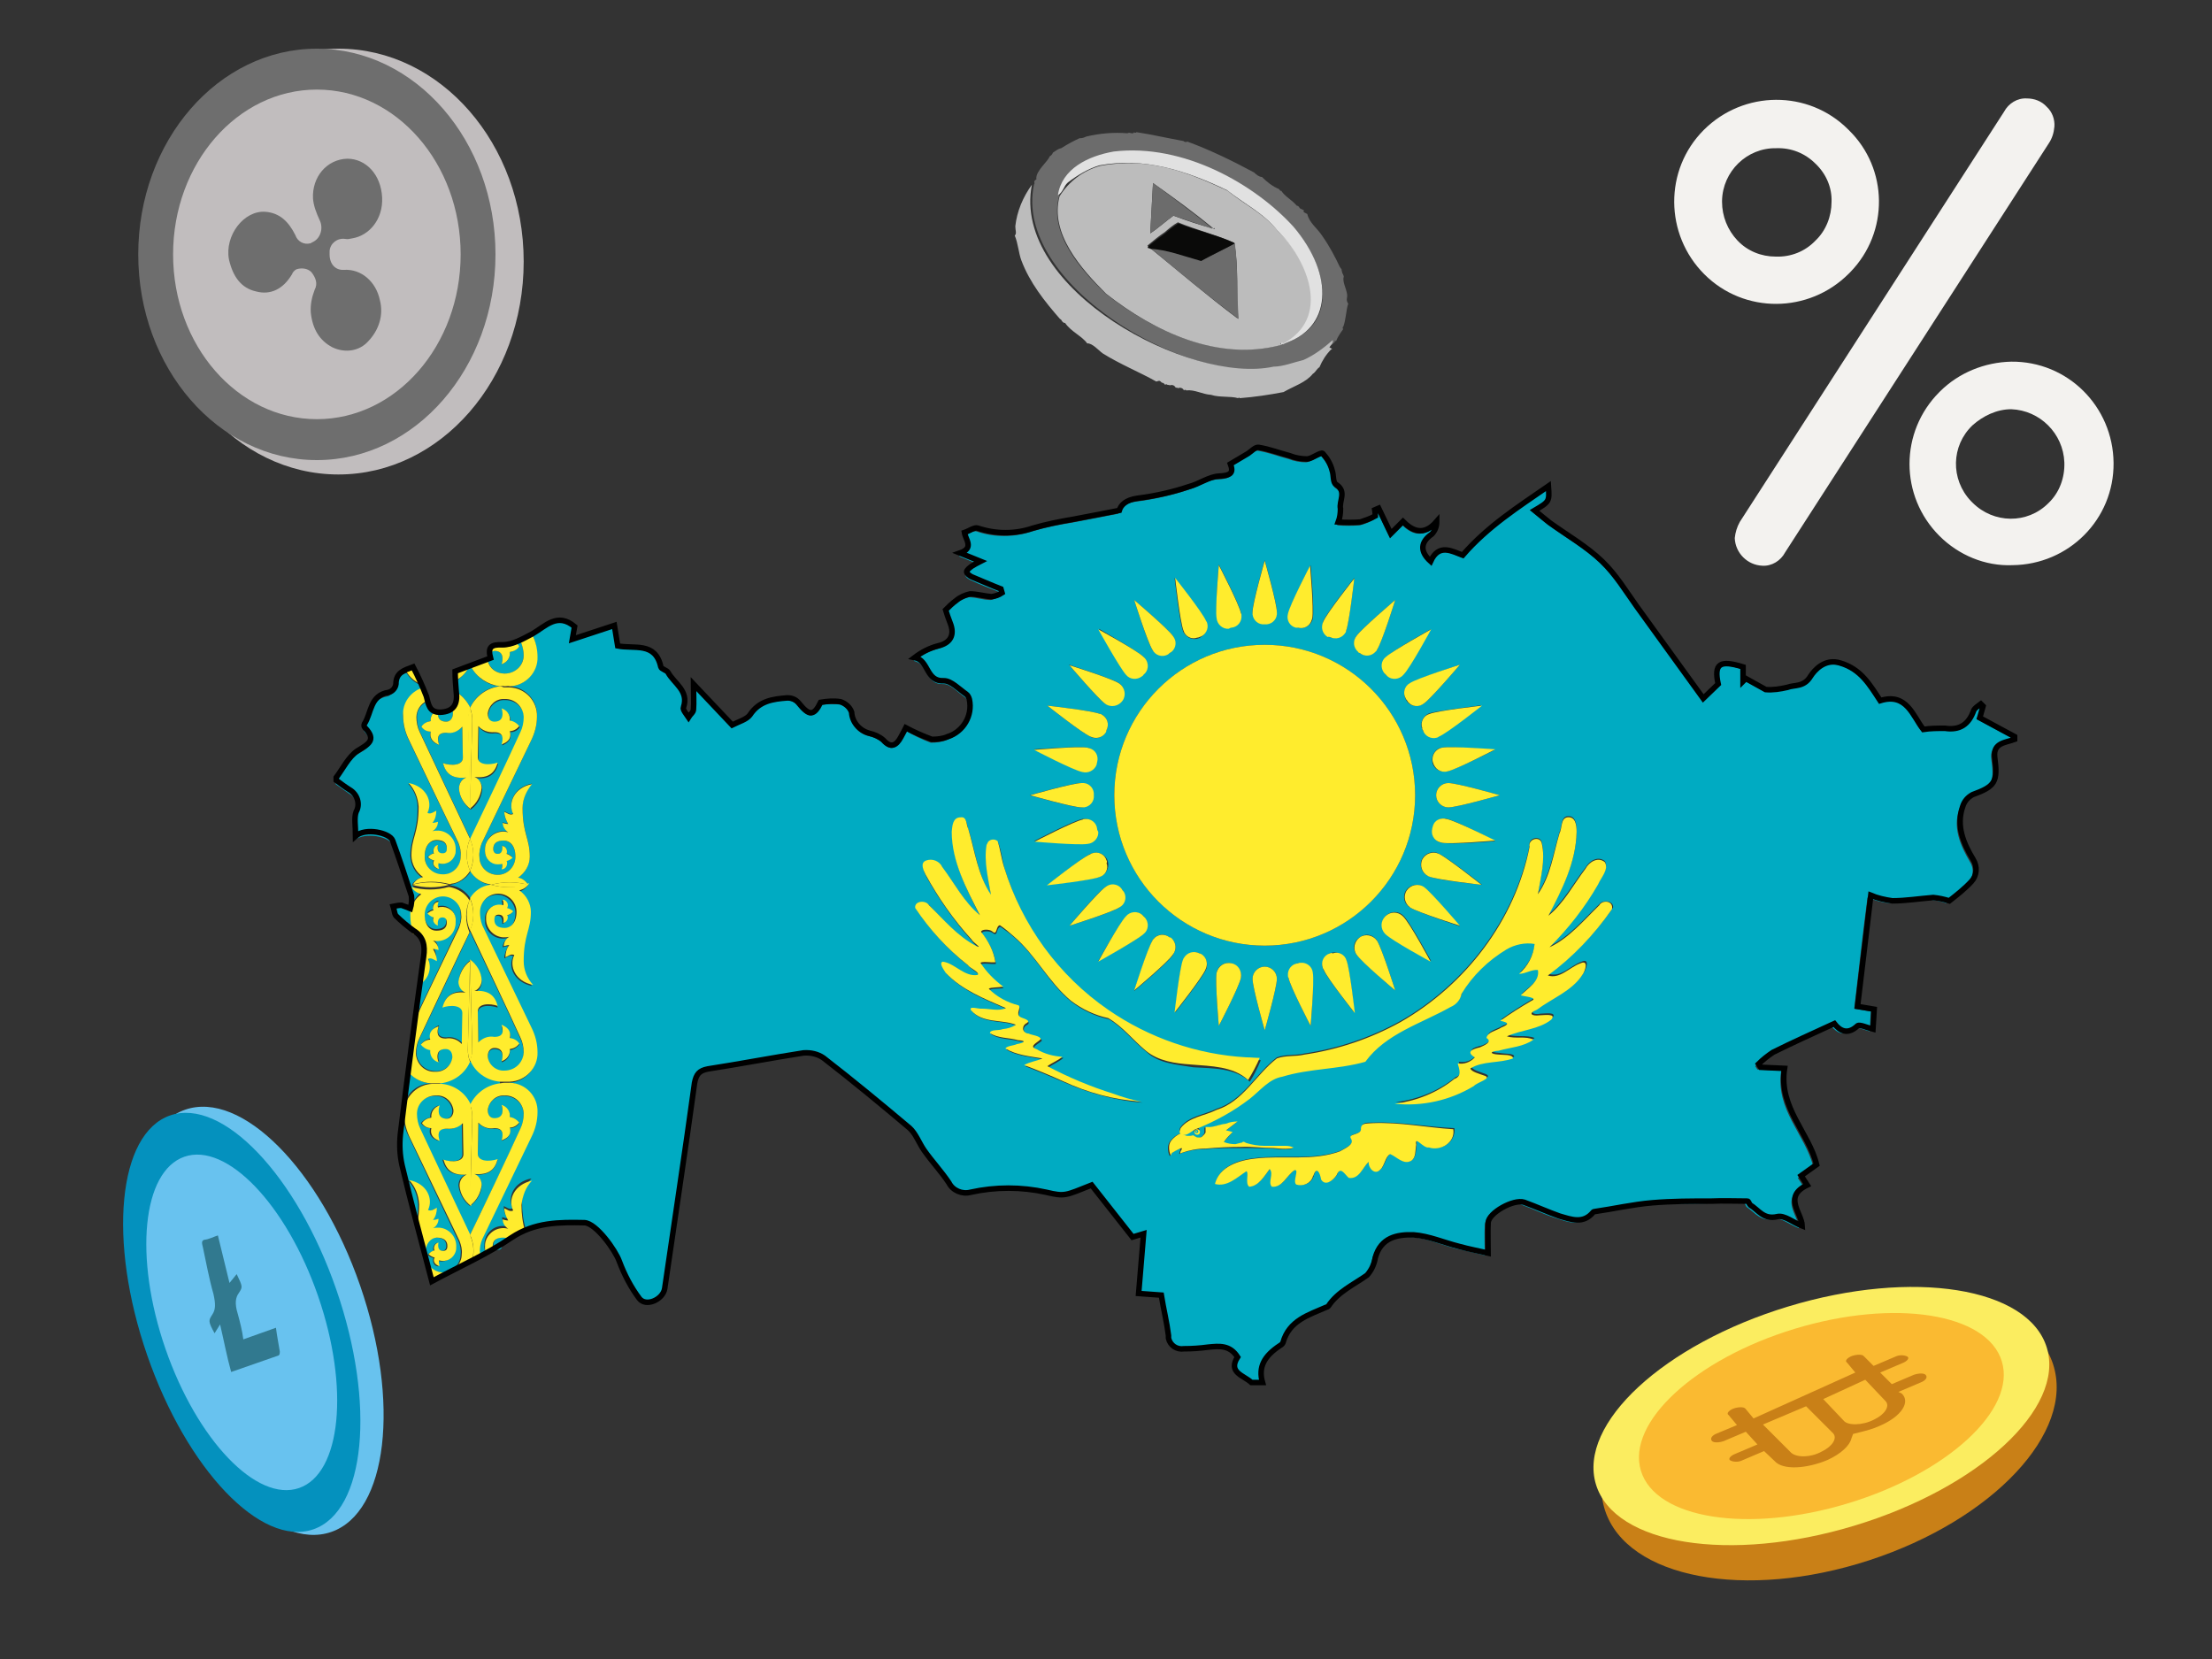 <?xml version="1.0" encoding="UTF-8"?>
<svg xmlns="http://www.w3.org/2000/svg" xmlns:xlink="http://www.w3.org/1999/xlink" version="1.1" id="Layer_1" x="0px" y="0px" viewBox="0 0 400 300" style="enable-background:new 0 0 400 300;" xml:space="preserve">
<rect x="0" y="0" width="400" height="300" fill="#333333" stroke="none"/>
<style type="text/css">
	.st0{fill:none;}
	.st1{fill:#F3F2EF;}
	.st2{fill:#C98017;}
	.st3{fill:#FBED60;}
	.st4{fill:#FABA31;}
	.st5{fill:#68C2EE;}
	.st6{fill:#0491BE;}
	.st7{fill:#68C2EF;}
	.st8{fill:#31798F;}
	.st9{fill:#C1BDBE;}
	.st10{fill:#6E6E6E;}
	.st11{fill:#6C6C6C;}
	.st12{fill:#BCBCBC;}
	.st13{fill:#E1E1E1;}
	.st14{fill:#0A0A09;}
	.st15{fill:#00ABC2;}
	.st16{fill:#FFEC2D;}
	.st17{fill:#FFEC2D;stroke:#00ABC2;stroke-width:0.19;stroke-miterlimit:2;}
	.st18{fill:none;stroke:#000000;stroke-miterlimit:10;}
</style>
<rect y="16.6" class="st0" width="400" height="300"></rect>
<path class="st1" d="M334.3,23.5c7.2,7,7.3,18.5,0.3,25.7l0,0l-0.3,0.3c-7.2,7.2-18.9,7.3-26.1,0.1c-7.2-7.2-7.3-18.9-0.1-26.1  c7.2-7.2,18.9-7.3,26.1-0.1L334.3,23.5z M328.3,43.5c1.9-1.8,2.9-4.4,2.9-7c0.1-2.6-1-5.1-2.9-6.9c-1.9-1.9-4.4-2.9-7.1-2.8  c-5.3-0.1-9.7,4.2-9.8,9.5v0.2c0,2.6,1,5.1,2.8,7c1.8,1.9,4.3,2.9,6.9,2.9C323.8,46.5,326.4,45.5,328.3,43.5z M370.5,25.9l-47.7,74  c-0.8,1.5-2.4,2.5-4.1,2.4c-2.7-0.1-4.9-2.3-5-5c0.1-1,0.4-2,0.9-2.9l47.8-74.2c0.8-1.5,2.4-2.5,4.1-2.4c1.4,0,2.7,0.5,3.6,1.5  c1,0.9,1.5,2.3,1.4,3.6C371.4,24,371.1,25,370.5,25.9L370.5,25.9z M350.7,96.9c-7.2-7.2-7.2-18.8,0-26l0.1-0.1  c3.4-3.4,8.1-5.3,12.9-5.4c10.2-0.1,18.4,8.1,18.5,18.3s-8.1,18.4-18.3,18.5C359,102.4,354.2,100.4,350.7,96.9z M356.7,76.9  c-3.9,3.7-4,9.8-0.3,13.7l0.1,0.1l0.2,0.2c3.8,3.8,9.9,3.9,13.7,0.1c2-1.9,3-4.6,2.9-7.4c-0.2-5.2-4.4-9.4-9.6-9.6  C361.1,74,358.6,75.2,356.7,76.9L356.7,76.9z"></path>
<g>
	
		<ellipse transform="matrix(0.951 -0.31 0.31 0.951 -64.253 115.126)" class="st2" cx="330.6" cy="260" rx="42.6" ry="23.4"></ellipse>
	<ellipse transform="matrix(0.957 -0.29 0.29 0.957 -60.112 106.602)" class="st3" cx="329.4" cy="256" rx="42.6" ry="20.7"></ellipse>
	<ellipse transform="matrix(0.957 -0.29 0.29 0.957 -60.112 106.602)" class="st4" cx="329.4" cy="256" rx="34.1" ry="16.5"></ellipse>
	<path class="st2" d="M320.9,264.2c1.5,1.7,5.8,1.4,9.6-0.2c2.4-1.1,4-2.6,4.3-3.9l0.3-0.8l1.2-0.3c1.2-0.3,2.4-0.6,3.7-1.2   c3.9-1.7,5.5-4.3,3.9-5.8l-0.6-0.3l4-1.7c0.8-0.3,1.4-0.9,0.9-1.4c-0.3-0.3-1.2-0.3-2.1,0l-4,1.7l-2.1-2.1l4-1.7   c0.8-0.3,1.4-0.9,0.9-1.2c-0.6-0.3-1.5-0.3-2.1,0l-4,1.7l-1.8-1.8c-0.3-0.3-1.2-0.3-2.1,0c-0.8,0.3-1.4,0.9-0.9,1.2l1.5,1.8   l-18.4,8.3l-1.5-1.8c-0.3-0.3-1.2-0.3-2.1,0c-0.8,0.3-1.4,0.9-0.9,1.2l1.5,1.8l-3.6,1.5c-0.8,0.3-1.4,0.9-0.9,1.4   c0.3,0.3,1.2,0.3,2.1,0l4-1.7l2.1,2.3l-4,1.7c-0.8,0.3-1.4,0.9-0.9,1.2c0.6,0.3,1.5,0.3,2.1,0l4-1.7L320.9,264.2z M337.3,249.5   l3.7,3.9c0.8,0.9-0.2,2.4-2.1,3.3c-2.1,1.1-4.8,1.1-5.5,0.2l-3.7-3.9L337.3,249.5z M318.8,257.6l7.8-3.3l4.9,4.9   c0.8,0.9-0.2,2.4-2.1,3.3c-2,1.1-4.5,1.1-5.5,0.2L318.8,257.6z"></path>
</g>
<g>
	
		<ellipse transform="matrix(0.945 -0.327 0.327 0.945 -75.619 28.483)" class="st5" cx="46.8" cy="238.8" rx="19.5" ry="40.4"></ellipse>
	
		<ellipse transform="matrix(0.945 -0.327 0.327 0.945 -75.861 27.5)" class="st6" cx="43.8" cy="239.1" rx="18.1" ry="39.6"></ellipse>
	
		<ellipse transform="matrix(0.945 -0.327 0.327 0.945 -75.861 27.5)" class="st7" cx="43.8" cy="239.1" rx="14.6" ry="31.7"></ellipse>
	<path class="st8" d="M41.5,232l-2.1-8.6c-0.9,0.3-1.6,0.7-2.5,0.8c-0.5,0.2-0.4,0.6-0.2,1.4c0.6,2.8,1.1,5.6,1.9,8.4   c0.4,1.8,0.4,2.8-0.2,3.7c-0.7,1.1-0.8,1.2,0.4,3.4l1-1.6c0.7,3,1.2,5.7,2,8.6l8.6-3c0.1-0.1,0.2-0.2,0.2-0.7   c-0.2-1.3-0.5-2.7-0.7-4.3l-5.9,2.1c-0.2-1.6-0.6-3.1-1-4.6c-0.6-1.9-0.4-3,0.2-3.8c0.7-1.1,0.7-1.1-0.4-3.4L41.5,232z"></path>
</g>
<g>
	<ellipse class="st9" cx="61.2" cy="47.3" rx="33.5" ry="38.5"></ellipse>
	<ellipse class="st10" cx="57.3" cy="46" rx="32.3" ry="37.2"></ellipse>
	<ellipse class="st9" cx="57.3" cy="46" rx="26" ry="29.8"></ellipse>
	<path class="st10" d="M62.8,28.7c3.4,0,6.1,2.9,6.3,7c0.2,3.9-2.3,6.9-5.4,7.4c-0.5,0.1-0.8,0.2-1.3,0.1c-1.4-0.2-2.7,0.8-2.8,2.2   V46c0,1.8,1.1,2.9,2.6,2.8c3.1-0.2,5.8,2.1,6.5,5.5c0.7,2.7-0.2,5.4-2.1,7.4c-1.6,1.8-4.2,2.2-6.5,1.1c-2.3-1.2-3.6-3.3-3.9-6.3   c-0.1-1.4,0.2-2.8,0.7-4.1c0.6-1.1,0.2-2.2-0.6-3.2c-0.7-0.7-1.8-0.8-2.7-0.5c-0.4,0.2-0.7,0.6-0.8,0.9c-1.6,2.7-3.9,3.8-6.5,3.1   c-2.7-0.6-4.2-2.7-4.9-5.8c-0.8-4.3,2.7-8.9,6.6-8.6c2.6,0.2,4.2,1.8,5.4,4.2c0.4,1.2,1.6,1.8,2.7,1.5c0.1,0,0.1,0,0.2-0.1   c0.2-0.1,0.2-0.1,0.4-0.2c1.3-0.7,1.8-2.5,1.1-3.9c-0.6-1.3-1.1-2.6-1.2-3.9C56.4,32,59.1,28.8,62.8,28.7z"></path>
</g>
<g>
	<path class="st11" d="M239.2,42.8c1.2,1.7,2.2,3.6,3.1,5.5l0.3,0.4c0,0.2,0.1,0.7,0.3,1L243,50c-0.3,0.9,0.4,2,0.6,3.2   c0.1,0.7-0.3,1,0.2,1.7c-0.4,1.2-0.4,2.9-0.9,4.2c-0.1,0-0.1,0.1-0.1,0.3l0.1,0.1c-0.5,0.7-1,1.4-1.3,2.2c0,0-0.4-0.2-0.2,0.1   c-1.5,1.5-3.3,2.7-5.3,3.6c-1.7,0.2-3.5,1.2-5.4,1.2C214,69.6,183.1,51,187,33.3c0.2-0.1-0.1-0.4,0.1-0.6c0.2-0.3,0.4-0.2,0.3-0.4   c-0.1-1.4,2.1-3.1,2.4-4c0.3-0.2,0.5-0.4,0.6-0.7c0.5-0.3,0.9-0.7,1.5-0.8c1.1-0.7,2.2-1.3,3.3-1.8c0.5,0,0.8-0.1,1.2-0.3   c2.5-0.6,5-0.8,7.5-0.6c0.4-0.3,0.9,0.3,1.2-0.2c0,0.1,0.1,0.1,0.3,0.1l0.1-0.1c2.7,0.4,5.7,1.1,8.5,1.6c0.1,0.1,0.4,0.3,0.7,0.1   c4.1,1.5,8.2,3.5,12.1,5.6c0.4,0.4,0.9,0.8,1.4,0.8c0.9,0.9,1.9,1.7,3.1,2.2c0.1,0.1,0.2,0.4,0.4,0.3c0.6,1,2,1.7,2.8,2.7   c0.5,0,0.4,0.6,0.9,0.6c0.1,0.2,0.2,0.1,0.4,0.2c-0.3,0.4,0.3,0.5,0.6,0.7C236.8,40.4,238.2,41.2,239.2,42.8z M231.9,62.2   c11-3.3,7.7-14.7,2.1-20.9c-14.2-15.8-39.9-18.5-42.5-5.8c-1.8,6.8,3.8,13.1,8.4,17.6c8.8,6.9,20.4,12.2,31.6,9.3L231.9,62.2z"></path>
	<path class="st12" d="M231.6,62.4c-11.4,3-22.8-2.4-31.6-9.3c-4.5-4.5-10.2-10.9-8.4-17.6c1.7-2.7,4.2-4.6,7.3-5.5   c8.9-1.7,16,1.2,23.1,4.5c2.9,2.4,6.7,4.2,9.1,7.3c5.8,5.3,9.7,16.1,0.9,20.5C231.9,61.9,231.3,62,231.6,62.4z M219.4,41.3   C219.6,41.6,219.9,41.1,219.4,41.3c-3.5-2.9-7.1-5.5-10.9-8.2l-0.5,9.1c1.4-0.9,2.8-2.2,4.2-3.2C214.6,39.9,216.9,40.7,219.4,41.3z    M223.2,43.9c-3.1-1.4-6.8-2.3-10.2-3.7c-0.9,0.5-1.7,1.2-2.4,1.8c-1.1,0.7-2.1,1.6-3.1,2.4c0,0.2,0.4,0.2,0.4,0.4   c5.2,4.2,10.4,8.7,15.9,12.8C223.6,53.2,224,48.3,223.2,43.9z"></path>
	<path class="st12" d="M240.9,63.1l-0.2,0.1c-0.9,0.9-1.6,2-2.1,3.2c-0.5,0.3-0.7,0.9-1.2,1.2c-1.3,1.6-3.4,2.2-5.3,3.3   c-2.6,0.5-5.3,0.9-7.9,1.1c-0.1-0.1-0.1-0.1-0.2-0.1l-0.1,0.1c-1.4-0.4-3.4-0.1-4.9-0.6c-1.6-0.1-3-1-4.5-0.8   c0-0.1-0.1-0.1-0.3-0.1l-0.1,0.1c-0.2-0.4-0.6-0.6-1.1-0.4c-0.1-0.1-0.1-0.1-0.4-0.1c-0.2-0.4-0.6-0.6-1.1-0.4   c0-0.1-0.1-0.1-0.4-0.1c0-0.1-0.1-0.1-0.3-0.1l-0.1,0.1c-0.2-0.3-0.4-0.4-0.6-0.4l0,0c-0.4-0.4-0.4-0.4-1-0.2   c-3-1.7-6.5-3.1-9.7-5.1c-0.7-0.5-1.9-1.9-2.8-1.8c-0.9-1.3-2.9-2.1-4-3.7c-0.6,0-0.6-0.7-0.9-0.7c-2.8-3.2-5.5-6.6-7-10.6   c-0.5-1.3-0.6-3.1-1.2-4.5c0.4-0.4,0.1-0.9,0.1-1.7c0.3-2.7,1.4-5.3,3-7.5c-3.7,18.9,28.6,36.2,43.7,32.9c1.7,0,3.7-0.8,5.4-1.2   c2-0.9,3.7-2.2,5.3-3.6c0.1,0.6-0.4,0.9-0.6,1.3L240.9,63.1z"></path>
	<path class="st13" d="M231.9,62.2c9-4.7,4.5-15.3-0.9-20.5c-2.4-3.1-6.1-4.9-9.1-7.3c-7.5-3.6-15-6-23.1-4.5c-2,0.6-4,1.8-5.7,3.1   c-0.8,0.7-0.8,1.7-1.8,2.3c0.7-4.8,5.5-7.1,10.1-7.9c12.6-1.5,25.5,5.9,32.5,13.6C241.4,49.8,240.9,59.6,231.9,62.2z"></path>
	<path class="st13" d="M231.6,62.4c-0.1-0.1,0-0.2,0.1-0.4c0.1-0.1,0.2,0,0.4,0.1L231.6,62.4z"></path>
	<path class="st11" d="M223.3,44c0.6,4.3,0.3,9.1,0.7,13.7c-5.3-4-10.7-8.4-15.9-12.8c2.7,0.1,6.3,1.4,9.2,2.2   C219.2,46.2,221.2,45.1,223.3,44z"></path>
	<path class="st14" d="M223.3,44c-1.9,1.1-3.9,1.9-6.1,3.2c-2.9-0.8-6.3-2.1-9.2-2.2c-0.1-0.2-0.6,0-0.4-0.4c0.9-0.8,2-1.6,3.1-2.4   c0.8-0.7,1.7-1.4,2.4-1.8C216.3,41.7,220.2,42.5,223.3,44z"></path>
	<path class="st11" d="M219.3,41.4l-7.1-2.4c-1.3,0.9-2.7,2.2-4.2,3.2l0.5-9.1C212.2,35.9,215.9,38.5,219.3,41.4z"></path>
</g>
<path class="st15" d="M85,120.2c-0.1,0.2-0.2,0.4-0.3,0.6l0.5-0.2C85.1,120.5,85.1,120.3,85,120.2z"></path>
<path class="st15" d="M90.8,225.2c-0.4,0.3-0.8,0.5-1.3,0.7c0.1,0.1,0.3,0.1,0.4,0.1C90.6,226.1,90.8,225.6,90.8,225.2z"></path>
<path class="st15" d="M88.4,118.3c-0.2,0.3-0.2,0.6-0.2,0.9c0,0.1,0,0.2,0,0.3l0.4-0.1C88.5,119,88.4,118.7,88.4,118.3z"></path>
<path class="st16" d="M72.9,201.2v0.1c0.1-0.6,0.1-1.2,0.2-1.8C73,200.1,72.9,200.7,72.9,201.2z"></path>
<path class="st16" d="M74.3,164.3c0,0.1,0,0.2,0,0.2l0,0C74.3,164.5,74.3,164.4,74.3,164.3z"></path>
<path class="st15" d="M76.3,161.3c-0.8-0.2-1.4-0.6-1.8-1.3l0,0c0.4-0.7,1.1-1.2,1.8-1.3c-1.3-0.9-2-2.3-2.1-3.9  c0-3.3,1.3-4.1,1.3-8.8c0-1.6-0.6-3.1-1.7-4.3c3.2,0.6,4.4,3.4,3.4,5.4c0.6,0.3,1.1-0.2,1.6-0.4c0,0.8-0.3,1.5-0.7,2.2  c0.4,0,0.7-0.1,1-0.2c0,0.7-0.4,1.3-1,1.7c1.8-0.5,3.6,0.6,4.1,2.3c0.1,0.4,0.1,0.7,0.1,1.1c0,1.3-1,2.4-2.3,2.4  c-0.3,0-0.6,0-0.8-0.1c-0.1,0.3,0,0.7,0.1,1c-0.6,0-1-0.5-1-1.1c0-0.1,0-0.3,0.1-0.4c-0.4-0.1-0.8-0.3-1.1-0.6  c0.3-0.3,0.7-0.6,1.1-0.7c-0.2-0.5,0.1-1.2,0.6-1.4c0.1,0,0.1,0,0.2,0c0,0-0.3,1.5,0.8,1.5c0.5,0,0.8-0.3,0.8-0.9  c0-0.9-0.5-1.5-1.9-1.5c-1.1,0-2.1,0.9-2.1,2.9c0,1.8,1.4,3.3,3.2,3.3c1.8,0,3.3-1.4,3.3-3.2l0,0c0.1-0.8-0.1-1.7-0.4-2.5  c-2.5-5.1-8.9-18.5-8.9-18.5c-0.7-1.4-1.1-2.9-1.1-4.4c-0.1-2.2,1.3-4.3,3.4-5l-0.4-0.8c-1-0.4-1.8-1.2-2.4-2.1  c-1.2,0.3-2.1,1.4-2,2.7c-0.2,0.7-0.7,1.2-1.3,1.5c-3.4,0.5-3,3.7-4.4,5.7c-0.1,0.2,0,0.5,0.1,0.7c2.2,2.4,0.5,3-1.4,4.2  c-1.6,1-2.6,3.1-3.8,4.8v0.5c0.8,0.6,1.6,1.1,2.4,1.7c1.4,0.8,2,2.5,1.2,4c0,0,0,0,0,0c-0.4,1.1-0.1,2.5-0.1,4.4  c1.8-1.5,6.2-0.6,6.7,0.8c1.2,3.3,2.4,6.6,3.4,10c0.1,0.7,0.1,1.4-0.1,2C74.5,163.1,75.3,162,76.3,161.3z"></path>
<path class="st15" d="M83,142.6c0-0.9,0.5-1.7,1.3-2c-2.6,0.3-3.7-0.8-4.2-2.6c1.4,0.5,3.7,0.5,3.6-1.1c0,0-0.1-4.4-0.1-5.5  c-0.7,0.8-1.8,1.2-2.9,1.1c-1.7,0-1.6,1.2-1.3,2.2c-0.9-0.3-1.9-0.9-1.5-2.4c-0.7,0-1.3-0.4-1.7-0.9c0.4-0.5,1-0.9,1.7-1  c-0.1-0.5,0.1-1,0.4-1.4c-0.6-0.5-1-1.3-1.1-2.1c-1.1,0.5-1.9,1.6-1.8,2.9c0,0.9,0.2,1.9,0.6,2.7c1.9,4,7.8,16.6,9.1,19.3l0,0  c1.3-2.6,7.3-15.3,9.1-19.2c0.4-0.8,0.6-1.8,0.6-2.7c0-1.9-1.6-3.3-3.4-3.3c0,0,0,0-0.1,0c-1.5-0.1-2.9,1.1-3,2.6  c0,0.9,0.5,1.5,1.2,1.5c1.7,0,1.6-1.5,1.3-2.4c1,0.3,1.6,1.2,1.5,2.2c0.7,0.1,1.3,0.4,1.7,1c-0.4,0.6-1,0.9-1.7,0.9  c0.3,1.4-0.6,2-1.5,2.4c0.3-1,0.5-2.2-1.3-2.2c-1.1,0.2-2.1-0.2-2.9-1.1c0,1.1-0.1,5.5-0.1,5.5c-0.1,1.6,2.2,1.6,3.6,1.1  c-0.5,1.9-1.7,2.9-4.2,2.6c0.8,0.3,1.3,1.1,1.3,2c-0.1,1.5-0.9,2.9-2.1,3.7l0,0C83.8,145.4,83.1,144,83,142.6z"></path>
<path class="st15" d="M79.5,129.2h-0.3c0,0.7,0.4,1.3,1.5,1.3c0.7,0,1.2-0.5,1.2-1.5c0-0.2,0-0.4-0.1-0.6  C81.1,129,80.3,129.2,79.5,129.2z"></path>
<ellipse class="st15" cx="85" cy="195.9" rx="5.4" ry="3.9"></ellipse>
<path class="st15" d="M94.1,204.2c0.4-0.8,0.6-1.8,0.6-2.7c0-1.9-1.6-3.3-3.4-3.3c0,0,0,0-0.1,0c-1.5-0.1-2.9,1.1-3,2.6  c0,0.9,0.5,1.5,1.2,1.5c1.7,0,1.6-1.5,1.3-2.4c1,0.3,1.6,1.2,1.5,2.2c0.7,0.1,1.3,0.4,1.7,1c-0.4,0.6-1,0.9-1.7,0.9  c0.3,1.4-0.6,2-1.5,2.3c0.3-1,0.5-2.2-1.3-2.2c-1.1,0.1-2.1-0.2-2.9-1c0,1.1-0.1,5.5-0.1,5.5c-0.1,1.6,2.2,1.6,3.6,1.1  c-0.5,1.9-1.7,2.9-4.2,2.7c0.8,0.3,1.3,1.1,1.3,2c-0.1,1.5-0.9,2.8-2.1,3.7l0,0c-1.2-0.9-1.9-2.3-2.1-3.7c0-0.9,0.5-1.7,1.3-2  c-2.6,0.2-3.7-0.8-4.2-2.7c1.4,0.5,3.7,0.5,3.6-1.1c0,0-0.1-4.4-0.1-5.5c-0.7,0.8-1.8,1.2-2.9,1c-1.7,0-1.6,1.2-1.3,2.2  c-0.9-0.3-1.9-0.9-1.5-2.3c-0.7,0-1.3-0.4-1.7-0.9c0.4-0.5,1-0.9,1.7-1c-0.1-1,0.5-1.9,1.5-2.2c-0.3,0.9-0.5,2.4,1.3,2.4  c0.7,0,1.2-0.5,1.2-1.5c-0.2-1.5-1.5-2.7-3.1-2.6c-1.9-0.1-3.4,1.4-3.5,3.2c0,0,0,0,0,0.1c0,0.9,0.2,1.9,0.6,2.7  c1.9,4,7.8,16.6,9.1,19.3l0,0C86.3,220.8,92.3,208.2,94.1,204.2z"></path>
<path class="st15" d="M90.8,224.6c0.2,0,0.4,0.2,0.6,0.3l1-0.7c-0.4-0.3-0.8-0.5-1.3-0.5c-1.3,0-1.9,0.6-1.9,1.5  c0,0.3,0.1,0.6,0.4,0.8c0.4-0.2,0.9-0.5,1.3-0.7C90.8,225,90.8,224.8,90.8,224.6z"></path>
<path class="st15" d="M85,128c1-2.2,3-3.7,5.4-3.9c-2.2-0.2-4.1-1.5-5.2-3.5l-0.5,0.2c-0.6,1.1-1.5,1.9-2.5,2.5c0,0.5,0,1.2,0.1,1.7  C83.5,125.7,84.5,126.8,85,128z"></path>
<path class="st15" d="M87.1,177.5c0,0.9-0.5,1.7-1.3,2c2.6-0.3,3.7,0.8,4.2,2.7c-1.5-0.5-3.7-0.5-3.6,1.1c0,0,0.1,4.4,0.1,5.5  c0.7-0.8,1.8-1.2,2.9-1c1.7,0,1.6-1.2,1.3-2.2c0.9,0.3,1.9,0.9,1.5,2.4c0.7,0,1.3,0.4,1.7,0.9c-0.4,0.5-1,0.9-1.7,1  c0.1,1-0.5,1.9-1.5,2.2c0.3-0.9,0.4-2.4-1.3-2.4c-0.7,0-1.2,0.5-1.2,1.5c0.2,1.5,1.5,2.7,3,2.6c1.9,0.1,3.4-1.4,3.5-3.3c0,0,0,0,0,0  c0-0.9-0.2-1.9-0.6-2.7c-1.8-4-7.8-16.6-9.1-19.3l0,0c-1.3,2.7-7.2,15.3-9.1,19.2c-0.4,0.8-0.6,1.8-0.6,2.7c0.1,1.9,1.6,3.3,3.5,3.3  c0,0,0,0,0,0c1.5,0.1,2.9-1.1,3.1-2.6c0-0.9-0.5-1.5-1.2-1.5c-1.7,0-1.6,1.5-1.3,2.4c-1-0.3-1.6-1.2-1.5-2.2c-0.7-0.1-1.3-0.4-1.7-1  c0.4-0.6,1-0.9,1.7-1c-0.3-1.4,0.6-2,1.5-2.4c-0.3,1-0.5,2.2,1.3,2.2c1.1-0.2,2.1,0.2,2.9,1c0-1.1,0.1-5.5,0.1-5.5  c0.1-1.6-2.2-1.6-3.6-1.1c0.5-1.9,1.7-2.9,4.2-2.7c-0.8-0.3-1.3-1.1-1.3-2c0.1-1.5,0.9-2.8,2.1-3.7l0,0  C86.2,174.6,87,176,87.1,177.5z"></path>
<path class="st15" d="M88.7,160.1h0.2l-0.2-0.1c-1.5-0.2-2.8-1.1-3.6-2.4l0,0c-0.8,1.3-2.1,2.1-3.6,2.4l-0.2,0.1h0.2  c1.5,0.2,2.8,1.1,3.6,2.4l0,0C85.9,161.1,87.2,160.3,88.7,160.1z"></path>
<path class="st15" d="M74.3,164.6c-0.5-0.3-1-0.5-1.6-0.6c-0.5,0-1,0-1.5,0.2c0.2,0.6,0.1,1.3,0.5,1.7c0.9,1,2,1.9,3.1,2.7  c-0.3-1.1-0.5-2.2-0.5-3.3C74.3,165,74.3,164.8,74.3,164.6z"></path>
<path class="st15" d="M93.9,116.9c-0.4,0.5-1,0.9-1.7,1c0.1,1-0.5,1.9-1.5,2.2c0.3-0.9,0.4-2.4-1.3-2.4c-0.4,0-0.8,0.2-1,0.5  c0,0.4,0,0.8,0.2,1.2l-0.4,0.1c0.4,1.4,1.6,2.3,3,2.3c1.9,0.1,3.4-1.4,3.5-3.2c0,0,0,0,0-0.1c0-0.8-0.2-1.7-0.5-2.4  c-0.3,0.1-0.5,0.2-0.8,0.4C93.6,116.6,93.7,116.8,93.9,116.9z"></path>
<path class="st15" d="M83.3,165.1c0-1.8-1.5-3.3-3.3-3.3s-3.3,1.5-3.3,3.3c0,2,1.1,2.9,2.1,2.9c1.3,0,1.9-0.5,1.9-1.5  c0-0.7-0.3-0.9-0.8-0.9c-1.2,0-0.8,1.5-0.8,1.5c-0.6-0.1-0.9-0.7-0.8-1.2c0-0.1,0-0.1,0.1-0.2c-0.4-0.1-0.8-0.3-1.1-0.7  c0.3-0.3,0.7-0.5,1.1-0.6c-0.3-0.5,0-1.1,0.5-1.4c0.1-0.1,0.3-0.1,0.4-0.1c-0.1,0.3-0.2,0.6-0.1,1c1.3-0.4,2.6,0.3,3,1.6  c0.1,0.3,0.1,0.5,0.1,0.8c0.1,1.8-1.3,3.4-3.1,3.5c-0.4,0-0.7,0-1.1-0.1c0.6,0.3,1,0.9,1.1,1.6c-0.3-0.1-0.7-0.2-1-0.2  c0.5,0.6,0.7,1.4,0.7,2.2c-0.5-0.2-1-0.7-1.6-0.4c0.7,1.6,0.2,3.4-1.2,4.4c-0.3,2.1-0.6,4.2-0.8,6.3c2-4.1,5.9-12.3,7.7-16.1  C83.3,166.8,83.4,166,83.3,165.1z"></path>
<path class="st15" d="M358.4,128.1l-0.4-0.4c-0.4,0.4-1.1,0.7-1.3,1.2c-0.9,2.5-2.5,3.6-5.2,3.2c-1.3-0.1-2.6,0-3.9,0.2  c-1.9-2.4-2.9-6.8-7.8-5.2c-1.9-3-3.6-5.8-7.2-6.8c-2.8-0.8-4.8,1.3-5.4,2.4c-1.2,1.9-2.8,1.5-4.2,2c-1.3,0.3-2.6,0.5-3.9,0.4  l-3.6-2l-0.5,0.5v-2.6c-4.3-1.3-5.3-0.5-4.5,3.1l-2.7,2.6c-4-5.6-8-11.1-12-16.6c-2-2.8-3.9-5.9-6.3-8.2c-2.8-2.7-6.3-4.6-9.5-7  c-0.9-0.6-1.7-1.4-2.7-2.2c2.7-1.6,2.7-1.6,2.5-4.4c-5.5,3.8-11.1,7.3-15.5,12.5c-1.8-0.7-4.2-2.2-5.8,1.1c-2-1.8-1.8-3.5,0.2-4.9  c0.6-0.6,0.9-1.3,0.9-2.1c-2.4,2.7-4.6,1.5-6.1,0l-2.2,2.2c-0.9-1.7-1.5-3.2-2.2-4.6l-0.7,0.3c0.1,0.6,0.1,1.2,0.1,1.1  c-0.8,0.5-1.7,0.9-2.7,1.1c-1.3,0.1-2.7,0.1-4,0c0.3-0.8,0.4-1.6,0.4-2.4c-0.3-1.5,1.2-3.2-0.8-4.4c-0.5-0.4-0.4-1.7-0.7-2.5  c-0.3-1.2-0.9-2.2-1.7-3.1c-0.4-0.3-1.8,0.9-2.8,1c-1.1,0-2.2-0.2-3.2-0.6c-1.9-0.5-3.7-1.2-5.6-1.5c-0.5-0.1-1.2,0.7-1.9,1.1  l-3.2,1.9c0.7,1.6,0.1,2.1-2.1,2.2c-1.8,0-3.6,1.4-5.4,1.9c-3,1-6.2,1.7-9.3,2.1c-2.1,0.2-3,1.2-3.3,2.2c-3,0.6-5.7,1.1-8.3,1.6  c-2.5,0.4-4.9,0.9-7.3,1.6c-3.3,1.1-6.8,1.1-10,0c-0.6-0.2-1.5,0.5-2.4,0.8c0.2,1.3,1.8,2.8-0.8,3.7l3.7,1.5  c-0.5,0.2-1.1,0.5-1.6,0.9c-0.4,0.2-0.8,0.6-0.9,1c0,0.4,0.5,0.7,0.9,0.9c1.7,0.8,3.5,1.5,5.3,2.2l0.2,0.7c-0.6,0.3-1.3,0.6-1.9,0.7  c-1.3,0-2.6-0.5-3.9-0.5c-0.9,0.2-1.7,0.6-2.5,1.2c-0.7,0.5-1.3,1.1-1.9,1.7c0.2,0.6,0.5,1.5,0.8,2.3c0.9,2.2,0.1,3.6-2.2,4.2  c-1.5,0.4-3,1.1-4.2,2.1c2.7,0.5,2.1,4.3,5.3,4.2c1.3-0.1,2.7,1.5,4,2.4c0.3,0.3,0.5,0.6,0.6,1c0.6,2.9-1,5.8-3.9,6.7  c-0.9,0.4-1.9,0.5-2.9,0.5c-1.6-0.6-3.1-1.3-4.6-2.2c-0.1,0.2-0.5,1-0.9,1.7c-0.8,1.5-1.7,2.1-3.2,0.5c-0.7-0.6-1.6-1-2.5-1.2  c-1.8-0.4-3.1-1.9-3.2-3.8c-0.3-0.9-1.1-1.6-2-1.9c-1.2-0.1-2.4-0.1-3.6,0.1c-1.2,2.5-2.1,2.5-4,0.1c-0.5-0.6-1.2-0.9-2-1  c-2.6,0.2-5.1,0.5-6.8,3.1c-0.6,0.9-2,1.2-3.2,1.8l-7-7.4c0,1.9,0.1,3.3,0,4.6c0,0.5-0.6,0.9-0.9,1.4c-0.3-0.6-1-1.3-0.9-1.8  c1-3-1.7-4.3-2.8-6.3c-0.2-0.4-1.2-0.6-1.3-1c-0.9-4.6-4.8-3.2-7.8-3.8c-0.2-1.1-0.3-2.2-0.6-3.7l-7.6,2.5c0.2-1.2,0.3-1.8,0.4-2.3  c-3.1-2.6-5.1-0.2-7.5,1.2c0.6,1.2,0.8,2.6,0.8,3.9c0.1,2.8-2.1,5.2-5,5.3c0,0,0,0,0,0c2.8,0.1,5.1,2.5,5,5.3c0,0,0,0.1,0,0.1  c0,1.6-0.4,3.1-1.1,4.5c0,0-6.4,13.4-8.9,18.5c-0.3,0.8-0.5,1.6-0.4,2.5c0,1.8,1.5,3.2,3.3,3.2s3.2-1.5,3.2-3.3c0-2-1.1-2.9-2.1-2.9  c-1.3,0-1.9,0.5-1.9,1.5c0,0.7,0.3,0.9,0.8,0.9c1.2,0,0.8-1.5,0.8-1.5c0.6,0.1,0.9,0.7,0.8,1.2c0,0.1,0,0.1-0.1,0.2  c0.4,0.1,0.8,0.3,1.1,0.7c-0.3,0.3-0.7,0.5-1.1,0.6c0.3,0.5,0.1,1.1-0.4,1.4c-0.1,0.1-0.3,0.1-0.4,0.1c0.1-0.3,0.2-0.6,0.1-1  c-1.3,0.4-2.6-0.3-3-1.5c-0.1-0.3-0.1-0.5-0.1-0.8c-0.1-1.8,1.3-3.4,3.1-3.5c0.4,0,0.7,0,1.1,0.1c-0.6-0.3-1-1-1-1.7  c0.3,0.1,0.7,0.2,1,0.2c-0.5-0.6-0.7-1.4-0.7-2.2c0.5,0.2,1,0.7,1.6,0.4c-1-2,0.2-4.8,3.4-5.4c-1.1,1.2-1.7,2.7-1.7,4.3  c0,4.8,1.3,5.5,1.3,8.8c0,1.5-0.8,3-2.1,3.9c0.8,0.2,1.4,0.6,1.8,1.3l0,0c-0.4,0.7-1.1,1.1-1.8,1.3c1.3,0.9,2.1,2.3,2.1,3.8  c0,3.3-1.3,4.1-1.3,8.9c0,1.6,0.7,3.1,1.7,4.3c-3.2-0.7-4.4-3.4-3.4-5.4c-0.6-0.3-1.1,0.2-1.6,0.4c0-0.8,0.3-1.5,0.7-2.2  c-0.4,0-0.7,0.1-1,0.2c0-0.7,0.4-1.3,1-1.7c-1.8,0.5-3.6-0.5-4.1-2.3c-0.1-0.4-0.1-0.7-0.1-1.1c-0.1-1.3,0.9-2.4,2.3-2.5  c0.3,0,0.6,0,0.8,0.1c0.1-0.3,0-0.7-0.1-1c0.6,0,1,0.5,1,1.1c0,0.1,0,0.3-0.1,0.4c0.4,0.1,0.8,0.3,1.1,0.6c-0.3,0.3-0.7,0.6-1.1,0.7  c0.2,0.5,0,1.1-0.6,1.4c-0.1,0-0.1,0-0.2,0.1c0,0,0.3-1.5-0.8-1.5c-0.5,0-0.8,0.3-0.8,0.9c0,0.9,0.5,1.5,1.9,1.5  c1.1,0,2.1-0.9,2.1-2.9c0-1.8-1.5-3.3-3.3-3.3c-1.8,0-3.3,1.5-3.3,3.3c0,0.8,0.1,1.6,0.4,2.4c2.5,5.2,8.9,18.5,8.9,18.5  c0.8,1.4,1.1,2.9,1.1,4.5c0.1,2.8-2.1,5.2-5,5.3c0,0,0,0,0,0c2.8,0.1,5.1,2.5,5,5.3c0,0,0,0,0,0c0,1.6-0.4,3.1-1.1,4.5  c0,0-6.4,13.4-8.9,18.5c-0.3,0.8-0.5,1.6-0.4,2.4c0,0.3,0,0.6,0.1,0.8l1.2-0.7c-0.2-0.4-0.4-0.9-0.3-1.4c-0.1-1.8,1.3-3.4,3.1-3.5  c0.4,0,0.7,0,1.1,0.1c-0.6-0.3-1-1-1-1.7c0.3,0.1,0.7,0.2,1,0.2c-0.5-0.6-0.7-1.4-0.7-2.2c0.5,0.2,1,0.7,1.6,0.4  c-1-2,0.2-4.8,3.4-5.4c-1.1,1.2-1.7,2.7-1.7,4.3c0,1.7,0.2,3.3,0.7,4.9c3.4-1.5,7-1.5,10.7-1.3c2.1,0.1,5.6,5,6.3,7  c0.8,2.4,2,4.7,3.6,6.7c1.2,1.6,4.3,0.2,4.6-1.8c1.8-12.4,3.6-24.8,5.3-37.2c0.2-1.6,0.7-2.3,2.4-2.5c5.8-0.9,11.5-2,17.3-2.9  c1.3-0.1,2.5,0.2,3.6,0.9c5.3,4.1,10.5,8.3,15.6,12.7c1.2,1,1.7,2.7,2.6,4c1.5,2,3.1,3.8,4.5,5.9c0.8,1.4,2.4,2.1,3.9,1.7  c4.5-1,9.2-1,13.7,0c3.3,0.7,3.4,0.5,8.2-1.3l7.4,9.4l2-0.6c-0.3,3.7-0.6,7.1-0.9,10.8l4.1,0.3c0.5,2.4,1,4.8,1.3,7.3  c0,1.3,1,2.4,2.3,2.4c0.2,0,0.3,0,0.5,0c1.5,0,3-0.1,4.4-0.3c2-0.2,3.9-0.5,5.3,1.8c-1.8,2.8,1.1,3.3,2.5,4.6h2  c-0.8-2.8,0.3-4.8,2.6-6.2c0.2-0.1,0.4-0.3,0.5-0.5c1.1-4,4.6-5,7.8-6.4c0.2-0.1,0.3-0.1,0.4-0.2c1.8-2.6,4.6-3.8,7-5.6  c0.8-0.9,1.3-2,1.5-3.2c0.9-3.6,3.9-4.2,6.9-4.1c2.8,0.1,5.6,1.4,8.3,2.1c1.8,0.4,3.6,0.8,5.2,1.2c0-1.7-0.1-3.6,0-5.5  c0.1-1.9,4.7-4.4,6.5-3.7c2.2,0.8,4.2,1.8,6.4,2.5c2.2,0.7,4.3,1.6,6.1-0.7c0.1-0.1,0.1-0.1,0.2-0.1c3.6-0.6,7-1.3,10.5-1.6  c3.5-0.3,7.1-0.2,10.7-0.3c2.2,0,4.3,0,6.5,0c0.2,0,0.3,0.6,0.5,0.7c1.5,1,2.5,2.7,4.9,2.1c1.2-0.3,2.9,1.1,4.5,1.7  c-0.1-2.4-3.5-5.3,0.9-7.4l-1.1-1.7l2.8-2c-1.4-5.8-6.9-10.3-5.8-17.4l-4.3-0.2l-0.4-0.6c0.8-0.8,1.7-1.5,2.6-2.1  c3.6-1.8,7.3-3.4,11.1-5.2c1.1,1.3,2.4,2.1,4.2,0.4c0.4-0.3,1.6,0.3,2.8,0.6c0.1-1.2,0.1-2.4,0.2-3.6l-3-0.5  c0.8-6.7,1.5-13.3,2.4-20.1c1.3,0.5,2.6,0.9,3.9,1c2.5,0,5-0.5,7.4-0.6c1,0.1,2,0.3,2.9,0.6c1.5-1,2.8-2.2,4-3.5  c1-1.1,1.1-2.8,0.3-4c-1.7-2.9-3.1-6.1-1.9-9.5c0.3-0.9,1-1.7,1.8-2.2c4.1-1.5,4.6-2.4,4-6.8c-0.4-2.6,1.9-2.6,3.6-3.2v-0.7  l-6.3-3.4L358.4,128.1z M245.9,169.5c0.9-0.7,2.1-0.6,2.9,0.3c0.1,0.1,0.2,0.2,0.2,0.3c0.9,1.4,3.3,9,3.3,9s-6.1-5.2-7-6.5  c-0.7-0.9-0.6-2.2,0.3-2.9C245.6,169.7,245.8,169.6,245.9,169.5z M244.9,183.1c0,0-5-6.3-5.6-7.8c-0.5-1.1,0.1-2.4,1.2-2.9  c1.1-0.5,2.4,0.1,2.9,1.2C244.1,175.1,244.9,183.1,244.9,183.1L244.9,183.1z M250.6,168.8c-0.9-0.9-0.9-2.3,0-3.2  c0.9-0.9,2.3-0.9,3.2,0c1.2,1.2,5,8.2,5,8.2S251.7,170,250.6,168.8L250.6,168.8z M255,164.1c-1.1-0.6-1.4-2-0.8-3s2-1.4,3-0.8  c0.1,0.1,0.2,0.1,0.3,0.2c1.3,0.9,6.5,7,6.5,7S256.4,165,255,164.1L255,164.1z M258.5,158.5c-1.2-0.4-1.8-1.6-1.5-2.8  c0.4-1.2,1.6-1.8,2.8-1.5c0.1,0,0.2,0.1,0.4,0.2c1.5,0.6,7.8,5.6,7.8,5.6S260,159.2,258.5,158.5L258.5,158.5z M260.8,152.4  c-1.1-0.1-1.9-1.1-1.8-2.2c0-0.1,0-0.3,0.1-0.4c0.1-1.1,1.1-1.9,2.2-1.8c0.1,0,0.3,0,0.4,0.1c1.6,0.3,8.7,4,8.7,4  S262.4,152.8,260.8,152.4L260.8,152.4z M261.9,146c-1.2,0-2.2-1-2.2-2.2c0-1.2,1-2.2,2.2-2.2c1.6,0,9.3,2.2,9.3,2.2  S263.5,146,261.9,146L261.9,146z M261.6,139.5c-1.2,0.2-2.4-0.5-2.6-1.7s0.5-2.4,1.7-2.6c1.6-0.3,9.6,0.4,9.6,0.4  S263.2,139.2,261.6,139.5L261.6,139.5z M267.9,127.5c0,0-6.3,5-7.8,5.6c-1.1,0.5-2.4-0.1-2.9-1.2c-0.5-1.1,0.1-2.4,1.2-2.9l0,0  C260,128.5,267.9,127.6,267.9,127.5L267.9,127.5z M264,120.2c0,0-5.2,6.1-6.5,7c-1,0.7-2.4,0.6-3.1-0.4c-0.7-1-0.6-2.4,0.4-3.1  c0.1-0.1,0.1-0.1,0.2-0.1C256.4,122.7,264,120.2,264,120.2L264,120.2z M258.7,113.8c0,0-3.9,7-5,8.2c-0.9,0.9-2.3,0.8-3.1,0  c-0.9-0.9-0.8-2.3,0-3.1C251.7,117.7,258.7,113.8,258.7,113.8z M252.3,108.5c0,0-2.4,7.6-3.3,9c-0.7,1-2.1,1.3-3.1,0.6  c-1-0.7-1.3-2.1-0.6-3.1C246.2,113.7,252.3,108.5,252.3,108.5L252.3,108.5z M239.3,112.3c0.6-1.5,5.6-7.8,5.6-7.8s-0.9,8-1.5,9.5  c-0.5,1.1-1.8,1.7-2.9,1.2C239.4,114.8,238.9,113.5,239.3,112.3L239.3,112.3z M233,110.9c0.3-1.6,4-8.7,4-8.7s0.7,8,0.4,9.6  c-0.2,1.2-1.4,2-2.6,1.7S232.7,112.1,233,110.9L233,110.9z M228.7,101.3c0,0,2.2,7.7,2.2,9.3c0,1.2-1,2.2-2.2,2.2  c-1.2,0-2.2-1-2.2-2.2l0,0C226.5,109,228.7,101.3,228.7,101.3L228.7,101.3z M228.7,116.6c15,0,27.2,12.2,27.2,27.2  s-12.2,27.2-27.2,27.2c-15,0-27.2-12.2-27.2-27.2C201.5,128.8,213.7,116.6,228.7,116.6C228.7,116.6,228.7,116.6,228.7,116.6  L228.7,116.6z M237,185.5c0,0-3.7-7.1-4-8.7c-0.2-1.2,0.5-2.4,1.7-2.6s2.4,0.5,2.6,1.7C237.7,177.5,237,185.5,237,185.5L237,185.5z   M230.9,177c0,1.6-2.2,9.3-2.2,9.3s-2.2-7.7-2.2-9.3c0-1.2,1-2.2,2.2-2.2C229.9,174.8,230.9,175.8,230.9,177L230.9,177z   M224.4,176.8c-0.3,1.6-4,8.7-4,8.7s-0.7-8-0.4-9.6c0.2-1.2,1.4-2,2.6-1.7S224.6,175.6,224.4,176.8z M197.2,154.4  c1.1-0.5,2.4-0.1,3,1c0.5,1.1,0.1,2.4-1,3c-0.1,0-0.1,0.1-0.2,0.1c-1.5,0.6-9.5,1.5-9.5,1.5S195.7,155.1,197.2,154.4z M187,152.1  c0,0,7.1-3.7,8.7-4c1.2-0.2,2.4,0.5,2.6,1.7c0.2,1.2-0.5,2.4-1.7,2.6C195,152.8,187,152.1,187,152.1z M199.9,160.4  c1-0.7,2.4-0.4,3.1,0.6c0.7,1,0.4,2.4-0.6,3.1l0,0c-1.3,0.9-9,3.3-9,3.3S198.5,161.3,199.9,160.4z M203.7,165.7  c0.9-0.9,2.3-0.9,3.1,0c0.9,0.9,0.9,2.3,0,3.1l0,0c-1.2,1.2-8.2,5-8.2,5S202.5,166.8,203.7,165.7L203.7,165.7z M208.4,170.1  c0.5-1,1.8-1.4,2.8-0.8c0.1,0.1,0.2,0.1,0.3,0.2c1,0.5,1.4,1.8,0.8,2.8c-0.1,0.1-0.1,0.2-0.2,0.4c-0.9,1.4-7,6.5-7,6.5  S207.6,171.5,208.4,170.1L208.4,170.1z M214,173.6c0.5-1.1,1.8-1.7,2.9-1.2c1.1,0.5,1.7,1.8,1.2,2.9c-0.6,1.5-5.6,7.8-5.6,7.8  S213.3,175.1,214,173.6L214,173.6z M220.4,102.1c0,0,3.7,7.1,4,8.7c0.2,1.2-0.5,2.4-1.7,2.6c-1.2,0.2-2.4-0.5-2.6-1.7l0,0  C219.7,110.1,220.4,102.1,220.4,102.1z M218,112.3c0.6,1.1,0.1,2.4-1,3s-2.4,0.1-3-1c-0.1-0.1-0.1-0.2-0.1-0.3  c-0.6-1.5-1.5-9.5-1.5-9.5S217.4,110.8,218,112.3L218,112.3z M212.1,115c0.7,1,0.4,2.4-0.6,3.1s-2.4,0.4-3.1-0.6  c-0.9-1.3-3.3-9-3.3-9S211.2,113.7,212.1,115L212.1,115z M206.8,118.8c0.9,0.9,0.9,2.3,0,3.1c-0.9,0.9-2.3,0.9-3.1,0  c-1.2-1.2-5-8.2-5-8.2S205.7,117.7,206.8,118.8z M202.3,123.5c1,0.7,1.3,2.1,0.6,3.1c-0.7,1-2.1,1.3-3.1,0.6c-1.3-0.9-6.5-7-6.5-7  S201,122.7,202.3,123.5z M198.9,129.1c1.1,0.3,1.7,1.5,1.3,2.6c0,0.1-0.1,0.2-0.1,0.3c-0.3,1.1-1.5,1.7-2.5,1.4  c-0.1,0-0.3-0.1-0.4-0.2c-1.5-0.6-7.8-5.6-7.8-5.6S197.4,128.5,198.9,129.1L198.9,129.1z M196.6,135.2c1.2,0.2,2,1.4,1.7,2.6  s-1.4,2-2.6,1.7l0,0c-1.6-0.3-8.7-4-8.7-4S195,134.9,196.6,135.2L196.6,135.2z M195.5,141.6c1.2,0,2.2,1,2.2,2.2s-1,2.2-2.2,2.2  c-1.6,0-9.3-2.2-9.3-2.2S193.9,141.6,195.5,141.6L195.5,141.6z M207.3,190.2c-2.4-1.9-4.2-4.4-6.8-5.9c-2.4-0.5-4.7-1.6-6.7-3.1  c-4.1-3.3-6.4-8.3-10.4-11.7c-0.8-0.7-1.6-1.3-2.5-1.9c-0.8,0.2-0.4,1.9-1.4,1.1c-0.5-0.4-1.9-0.4-2,0.1c1.4,1.6,2.3,3.5,2.6,5.5  c-0.8,0.1-2.3-0.2-2.7,0.1c1.1,1.7,2.5,3.1,4.1,4.3c-0.8,0.1-2.3,0-2.6,0.4c1.5,1.4,3.4,2.5,5.4,3c0.4,0.6-0.6,1.7,0.3,2.1  c0.5,0.2,2.2,0.6,1,1.2c-0.5,0.3-0.6,0.8-0.3,1.3c0.2,0.3,0.5,0.5,0.9,0.5c0.7,0.3,2.1,0.4,2.2,1c-0.6,0.6-2.4,1.3-0.8,1.8  c1.4,0.8,3,1.2,4.7,1.3c-0.8,0.7-1.8,1.1-2.7,1.7c3.8,2.1,7.9,3.8,12,5c1.6,0.6,3.3,1,5,1.4c-4.9-0.4-9.7-1.7-14.2-3.7  c-2.3-1-4.7-2-7-2.9c1-0.5,2.3-0.7,3.3-1.2c-2.2-0.5-4.8-0.6-6.7-1.8c0.3-0.5,1.5-0.6,2.1-0.8c1.2-0.3,1.9-0.6,0.2-0.7  c-1.7-0.5-3.6-0.3-5.1-1.3c0.1-0.6,1.7-0.4,2.3-0.7c0.8,0,1.7-0.3,2.4-0.8c-2.6-1.1-6.1-0.3-8.1-2.6c-0.5-0.9,1.5-0.2,2-0.3  c1.4,0,2.9,0.4,4.3-0.1c-3.8-1.7-7.9-3.2-10.9-6.4c-0.3-0.5-1.3-1.9-0.5-2c2.3,0.3,3.9,2.8,6.3,2.4c0.3-0.4-1.4-1.2-1.8-1.8  c-3.7-2.9-6.9-6.4-9.5-10.3c-0.2-1.3,1.9-1.5,2.5-0.5c2.7,2.7,5.2,5.7,8.5,7.5c1.2,0.6-0.7-0.7-0.9-1.2c-3.2-3.6-6-7.5-8.3-11.7  c-0.4-0.8-1-2.2,0.1-2.6c1.1-0.4,2.4,0.1,2.9,1.2c2.3,2.9,4,6.3,6.8,8.7c-2.4-4.8-5-9.7-5.1-15.1c0-1.1,0.1-2.7,1.6-2.6  c1.2-0.2,1,1.4,1.4,2.1c1.2,4,1.7,8.3,4.1,11.9c-0.5-3-1.3-6-0.8-9c0.1-0.6,0.7-1.1,1.4-1c0.2,0,0.4,0.1,0.6,0.3  c0.6,1.4,0.7,3.2,1.2,4.8c3.2,10.5,9.8,19.6,18.9,25.8c7.4,5.1,16,8,25,8.6c0.8,0.1,1.6,0.1,2.4,0.1l0,0c-0.6,1.4-1.2,2.7-2,3.9  c-2.7-2.5-6.7-2.4-10.2-2.6C212.7,192.5,209.5,192.3,207.3,190.2L207.3,190.2z M217.8,207.8c-1.5,0-3,0.3-4.4,0.8  c-0.3,0.3-0.1-0.3,0-0.5c0.1-0.2,0.2-0.5-0.2-0.3c-0.5,0.1-0.9,0.4-1.3,0.7c-0.2,0.1-0.3,0.7-0.4,0.5c-0.2-0.4-0.3-0.9-0.3-1.4  c0-0.4,0.1-0.7,0.3-1.1c0.5-0.7,1.1-1.2,1.9-1.5c0.2,0.1,0.3,0.2,0.5,0.3c0.2,0.1,0.4,0.1,0.6,0.2c0.2,0,0.3,0,0.5,0  c0.2,0,0.4-0.1,0.6-0.1c0.1,0.1,0.3,0.2,0.5,0.3c0.2,0.1,0.4,0.1,0.5,0.1c0.2,0,0.4-0.1,0.5-0.1c0.2-0.1,0.3-0.2,0.4-0.4  c0.1-0.1,0.2-0.3,0.3-0.4c0-0.2,0-0.3,0-0.5c0-0.2,0-0.3,0-0.5h0.6h0.4c0.9-0.2,1.9-0.5,2.8-0.6c0.7-0.2,1.4-0.3,2.1-0.4l0,0  c-0.7,0.5-1.4,1.1-2.1,1.6c0.4,0.1,0.8,0.2,1.2,0.3c-0.5,0.6-1.1,1.2-1.6,1.8c0.7,0.3,1.4,0.4,2.1,0.4c0.4,0,0.8-0.1,1.2-0.3  c0.3-0.3,0.5,0,0.8,0.1c1,0.3,2.1,0.5,3.2,0.5h3.9c0.5,0,1,0.1,1.4,0.3c-0.1,0.1-0.5,0.2-0.7,0.2c-1,0.1-1.9,0-2.9-0.1  c-2-0.1-4.1-0.1-6.1-0.1C222.3,207.6,219.9,207.6,217.8,207.8L217.8,207.8z M258.5,207.4c-1,0.2-2.6-2.4-2.3-0.5  c-0.2,1,0,2.2-0.9,2.9l0,0c-1.5,0.9-2.6-0.7-3.8-1.2c-0.9,0.5-1,2.1-1.8,2.8c-1,1.1-2.2-0.3-2.1-1.4c-1.2,1-1.8,3.2-3.6,2.9  c-0.9-0.7-1.6-2.3-2.2-0.5c-0.6,0.9-2,2.1-2.8,0.8c-0.2-1.2-0.8-2.5-1.4-0.7c-0.3,1.3-1.6,2-2.9,1.7c-0.1,0-0.1,0-0.2-0.1  c-0.7-0.6,0.6-2.8-0.3-2.6c-1.4,0.9-2.2,3.2-4.1,3c-0.7-0.8,0.5-2.2-0.4-3.2c-1,1.2-2,3.1-3.7,3.2c-0.8-0.7,0-2.5-0.5-2.8  c-1.7,1-3.6,2.9-5.7,2.3c0.8-3.2,4.3-4.3,7.3-4.6c5.1-0.6,10.4,0.5,15.3-1.3c0.8-0.5,2.7-1.2,2-2.3c-0.6-0.9,1.6-0.5,1.8-1.6  c-0.1-1.3,1-1.2,2.1-1.2c4.9-0.2,9.8,0.8,14.7,1C263.3,206.5,260.7,208.1,258.5,207.4L258.5,207.4z M291.7,164.1  c-3.2,4.6-7.1,8.7-11.6,12c2.2,0.7,3.9-1.5,5.9-2.2c1.5-0.7,0.9,1.3,0.4,2c-2,3-5.5,4.4-8.3,6.4c-1.6,0.6-1,1.3,0.5,1  c0.7,0,3.1-0.4,2.1,0.8c-2.4,1.7-5.4,1.8-8,3c1.5,0.5,3.4,0,4.8,0.6c-1.8,1.4-4.2,1.5-6.3,2c-1.7,0.2-1.8,0.6,0,0.7  c0.7,0.2,2.7,0,2.6,0.7c-2.5,0.8-5.4,0.3-7.7,1.8c0.1,0.6,1.8,1,2.5,1.3c1.6,0.6-1.3,1.3-1.9,1.9c-4.3,2.6-9.3,3.7-14.3,3.2  c4-0.5,7.7-2,10.8-4.5c1.4-0.5,0.9-1.7,0.6-2.8c1.2,0.2,2.3-0.2,3.1-1.1c-1.7-1-0.4-1.5,0.9-1.8c0.7-0.2,2.4-1,1.2-1.7  c0.2-1.1,1.8-1.3,2.7-1.9c1.6-0.6,1.4-0.9-0.2-1.2c1.8-1.3,3.7-2.5,5.6-3.6c1.4-0.7-1.2-0.9-1.9-1c1.2-1.3,3.6-2.4,3.1-4.6  c-1.2,0-2.2,0.7-3.4,0.7c1.5-1.4,2.5-3.3,2.7-5.4c-1.8-0.3-3.6,0-5.1,1c-3.3,2-6,4.7-8.1,8c-0.2,1.1-1,2-2,2.4  c-5.3,2.9-11.7,4.8-15.4,9.9c-4.9,1.4-10.1,1.2-15,2.7c-2.5,0.5-4.1,2.5-5.9,4c-3,2.3-6.3,4.2-9.8,5.5h0.1c0.3,0,0.5,0.2,0.5,0.5  c0,0.3-0.2,0.5-0.5,0.5s-0.5-0.2-0.5-0.5c0,0,0,0,0,0c0-0.1,0-0.2,0.1-0.3c-0.9,0.5-1.7,1.5-2.7,0.5l0,0c0-0.3,0-0.6,0.2-0.8  c1.5-2,4.3-2.2,6.5-3.3c4.8-1.5,7.1-6.4,10.9-9.3c1.6-0.6,3.3-0.3,5-0.7c6.1-0.9,12-2.9,17.4-5.9c11.7-6.7,20.6-18.4,23.3-31.7  c-0.3-1.4,1.9-1.9,2.2-0.6c0.7,3-0.2,6.2-0.7,9.2c2.2-3.3,2.8-7.3,3.9-11c0.5-0.9,0.2-2.7,1.4-2.9c1.5-0.2,1.7,1.4,1.7,2.6  c0,5.4-2.6,10.5-5.1,15.2c2.8-2.4,4.5-5.7,6.7-8.5c0.7-1.2,2.2-2.2,3.5-1.2c0.8,1.4-0.7,2.8-1.2,4c-2.4,4.2-5.4,8-8.8,11.4  c3.6-1.7,6.2-4.9,9-7.6C289.7,162.7,291.8,162.8,291.7,164.1L291.7,164.1z"></path>
<path class="st15" d="M73.8,213.5c3.2,0.7,4.4,3.4,3.4,5.4c0.6,0.3,1.1-0.2,1.6-0.4c0,0.8-0.3,1.5-0.7,2.2c0.4,0,0.7-0.1,1-0.2  c0,0.7-0.4,1.3-1,1.7c1.8-0.5,3.6,0.6,4.1,2.3c0.1,0.3,0.1,0.7,0.1,1.1c0.1,1.3-1,2.4-2.3,2.5c-0.3,0-0.6,0-0.8-0.1  c-0.1,0.3,0,0.7,0.1,1c-0.6,0-1-0.5-1-1.1c0-0.1,0-0.3,0.1-0.4c-0.4-0.1-0.8-0.3-1.1-0.6c0.3-0.3,0.7-0.6,1.1-0.7  c-0.2-0.5,0-1.1,0.5-1.4c0.1,0,0.1-0.1,0.2-0.1c0,0-0.3,1.5,0.8,1.5c0.5,0,0.8-0.3,0.8-0.9c0-0.9-0.5-1.5-1.9-1.5  c-1.1,0-2.1,0.9-2.1,3c0,1.8,1.5,3.3,3.3,3.3c1.8,0,3.3-1.5,3.3-3.3c0.1-0.8-0.1-1.7-0.4-2.4L74,205.7c-0.7-1.3-1.1-2.8-1.1-4.4  l-0.5,4c-0.2,1.9-0.1,3.8,0.3,5.6c0.8,3.4,1.7,6.8,2.6,10.3c0.2-1.1,0.3-2.3,0.3-3.4C75.5,216.2,74.9,214.6,73.8,213.5z"></path>
<path class="st15" d="M77.9,195.9c-1.6-0.1-3.1-0.9-4-2.1c-0.2,1.9-0.5,3.9-0.7,5.8C73.7,197.4,75.7,196,77.9,195.9z"></path>
<circle class="st16" cx="228.7" cy="143.8" r="27.2"></circle>
<path class="st16" d="M228.7,112.9c1.1,0.1,2.1-0.7,2.2-1.8c0-0.1,0-0.3,0-0.4c0-1.6-2.2-9.3-2.2-9.3s-2.2,7.7-2.2,9.3  c-0.1,1.1,0.7,2.1,1.8,2.2C228.4,112.9,228.6,112.9,228.7,112.9z"></path>
<path class="st16" d="M261.9,141.6c-1.2,0-2.2,1-2.2,2.2s1,2.2,2.2,2.2c1.6,0,9.3-2.2,9.3-2.2S263.5,141.6,261.9,141.6z"></path>
<path class="st16" d="M226.5,177c0,1.6,2.2,9.3,2.2,9.3s2.2-7.7,2.2-9.3c0-1.2-1-2.2-2.2-2.2C227.5,174.8,226.5,175.8,226.5,177  L226.5,177z"></path>
<path class="st16" d="M197.8,143.8c0.1-1.1-0.7-2.1-1.8-2.2c-0.1,0-0.3,0-0.4,0c-1.6,0-9.3,2.2-9.3,2.2s7.7,2.2,9.3,2.2  c1.1,0.1,2.1-0.7,2.2-1.8C197.8,144.1,197.8,144,197.8,143.8z"></path>
<path class="st16" d="M240.5,115.2c1,0.5,2.2,0.2,2.8-0.8c0.1-0.1,0.1-0.2,0.1-0.3c0.6-1.5,1.5-9.5,1.5-9.5s-5,6.3-5.6,7.8  c-0.5,1-0.2,2.2,0.8,2.8C240.2,115.1,240.4,115.2,240.5,115.2z"></path>
<path class="st16" d="M260.2,154.4c-1.1-0.5-2.4-0.1-3,1c-0.5,1.1-0.1,2.4,1,3c0.1,0,0.1,0.1,0.2,0.1c1.5,0.6,9.5,1.5,9.5,1.5  S261.7,155.1,260.2,154.4z"></path>
<path class="st16" d="M216.9,172.4c-1-0.5-2.2-0.2-2.8,0.8c-0.1,0.1-0.1,0.2-0.2,0.4c-0.6,1.5-1.5,9.5-1.5,9.5s5-6.3,5.6-7.8  c0.5-1,0.2-2.2-0.8-2.8C217.1,172.5,217,172.4,216.9,172.4z"></path>
<path class="st16" d="M200.1,132c0.5-1,0.2-2.2-0.9-2.8c-0.1-0.1-0.2-0.1-0.3-0.1c-1.5-0.6-9.5-1.5-9.5-1.5s6.3,5,7.8,5.6  c1,0.5,2.2,0.2,2.8-0.8C200,132.3,200.1,132.1,200.1,132z"></path>
<path class="st16" d="M250.6,122c0.7,0.9,2,1,2.9,0.3c0.1-0.1,0.2-0.2,0.3-0.3c1.2-1.2,5-8.2,5-8.2s-7,3.9-8.2,5  c-0.9,0.7-1,2-0.3,2.9C250.4,121.8,250.5,121.9,250.6,122z"></path>
<path class="st16" d="M253.7,165.7c-0.9-0.9-2.3-0.9-3.2,0c-0.9,0.9-0.9,2.3,0,3.2c1.2,1.2,8.2,5,8.2,5S254.9,166.8,253.7,165.7z"></path>
<path class="st16" d="M206.8,165.7c-0.7-0.9-2-1-2.9-0.3c-0.1,0.1-0.2,0.2-0.3,0.3c-1.2,1.2-5,8.2-5,8.2s7-3.9,8.2-5  c0.9-0.7,1-2,0.3-2.9C207,165.9,206.9,165.8,206.8,165.7z"></path>
<path class="st16" d="M206.8,122c0.9-0.7,1-2,0.3-2.9c-0.1-0.1-0.2-0.2-0.3-0.3c-1.2-1.2-8.2-5-8.2-5s3.9,7,5,8.2  c0.7,0.9,2,1,2.9,0.3C206.7,122.2,206.7,122.1,206.8,122z"></path>
<path class="st16" d="M257.3,132c0.3,1.1,1.5,1.7,2.5,1.4c0.1,0,0.3-0.1,0.4-0.2c1.5-0.6,7.8-5.6,7.8-5.6s-8,0.9-9.5,1.5  c-1.1,0.3-1.7,1.5-1.3,2.6C257.1,131.8,257.2,131.9,257.3,132z"></path>
<path class="st16" d="M240.5,172.4c-1.1,0.3-1.7,1.5-1.3,2.6c0,0.1,0.1,0.2,0.2,0.4c0.6,1.5,5.6,7.8,5.6,7.8s-0.9-8-1.5-9.5  c-0.3-1.1-1.5-1.7-2.5-1.3C240.8,172.3,240.7,172.3,240.5,172.4z"></path>
<path class="st16" d="M200.1,155.6c-0.3-1.1-1.5-1.7-2.6-1.3c-0.1,0-0.2,0.1-0.4,0.2c-1.5,0.6-7.8,5.6-7.8,5.6s8-0.9,9.5-1.5  c1.1-0.3,1.7-1.5,1.3-2.5C200.2,155.9,200.2,155.7,200.1,155.6z"></path>
<path class="st16" d="M216.9,115.2c1.1-0.3,1.7-1.5,1.4-2.5c0-0.1-0.1-0.3-0.2-0.4c-0.6-1.5-5.6-7.8-5.6-7.8s0.9,8,1.5,9.5  c0.3,1.1,1.5,1.7,2.5,1.3C216.6,115.3,216.7,115.3,216.9,115.2z"></path>
<path class="st16" d="M234.7,113.5c1.1,0.3,2.2-0.3,2.5-1.4c0-0.1,0.1-0.2,0.1-0.3c0.3-1.6-0.4-9.5-0.4-9.5s-3.7,7.1-4,8.7  c-0.3,1.1,0.3,2.2,1.4,2.5C234.5,113.5,234.6,113.5,234.7,113.5z"></path>
<path class="st16" d="M261.6,148.1c-1.1-0.3-2.2,0.2-2.5,1.3c0,0.1-0.1,0.3-0.1,0.4c-0.3,1.1,0.3,2.2,1.4,2.5c0.1,0,0.3,0.1,0.4,0.1  c1.6,0.3,9.6-0.4,9.6-0.4S263.2,148.4,261.6,148.1z"></path>
<path class="st16" d="M220,175.9c-0.3,1.6,0.4,9.6,0.4,9.6s3.7-7.1,4-8.7c0.2-1.2-0.5-2.4-1.7-2.6  C221.4,173.9,220.3,174.7,220,175.9z"></path>
<path class="st16" d="M198.4,137.8c0.3-1.1-0.3-2.2-1.4-2.5c-0.1,0-0.3-0.1-0.4-0.1c-1.6-0.3-9.6,0.4-9.6,0.4s7.1,3.7,8.7,4  c1.1,0.3,2.2-0.3,2.6-1.3C198.3,138.1,198.4,137.9,198.4,137.8z"></path>
<path class="st16" d="M245.9,118.1c0.9,0.7,2.1,0.6,2.9-0.3c0.1-0.1,0.2-0.2,0.2-0.3c0.9-1.3,3.3-9,3.3-9s-6.1,5.2-7,6.5  c-0.7,0.9-0.6,2.1,0.3,2.9C245.6,118,245.7,118,245.9,118.1z"></path>
<path class="st16" d="M257.5,160.4c-1-0.7-2.4-0.4-3.1,0.6c-0.7,1-0.4,2.4,0.6,3.1l0,0c1.4,0.9,9,3.3,9,3.3S258.8,161.3,257.5,160.4  z"></path>
<path class="st16" d="M212.1,172.6c0.7-0.9,0.6-2.1-0.2-2.9c-0.1-0.1-0.2-0.2-0.4-0.2c-0.9-0.7-2.2-0.6-2.9,0.3  c-0.1,0.1-0.2,0.2-0.2,0.3c-0.9,1.4-3.3,9-3.3,9S211.2,174,212.1,172.6z"></path>
<path class="st16" d="M199.9,127.3c1,0.7,2.4,0.4,3.1-0.6c0.7-1,0.4-2.4-0.6-3.1c-1.3-0.9-9-3.3-9-3.3S198.5,126.3,199.9,127.3z"></path>
<path class="st16" d="M254.4,126.6c0.5,1,1.8,1.4,2.8,0.8c0.1-0.1,0.2-0.1,0.3-0.2c1.3-0.9,6.5-7,6.5-7s-7.6,2.4-9,3.3  c-1,0.5-1.4,1.8-0.8,2.8C254.2,126.4,254.3,126.5,254.4,126.6z"></path>
<path class="st16" d="M252.3,179.1c0,0-2.4-7.6-3.3-9c-0.7-1-2.1-1.3-3.1-0.6c-1,0.7-1.3,2.1-0.6,3.1  C246.2,174,252.3,179.1,252.3,179.1z"></path>
<path class="st16" d="M203,161c-0.5-1-1.8-1.4-2.8-0.8c-0.1,0.1-0.2,0.1-0.3,0.2c-1.3,0.9-6.5,7-6.5,7s7.6-2.4,9-3.3  c1-0.5,1.4-1.7,0.9-2.7C203.2,161.2,203.1,161.1,203,161z"></path>
<path class="st16" d="M211.5,118.1c1-0.5,1.4-1.8,0.8-2.8c-0.1-0.1-0.1-0.2-0.2-0.3c-0.9-1.3-7-6.5-7-6.5s2.4,7.6,3.3,9  c0.5,1,1.7,1.4,2.7,0.9C211.3,118.3,211.4,118.2,211.5,118.1z"></path>
<path class="st16" d="M260.8,135.2c-1.2,0.2-2,1.4-1.7,2.6s1.4,2,2.6,1.7l0,0c1.6-0.3,8.7-4,8.7-4S262.4,134.9,260.8,135.2z"></path>
<path class="st16" d="M234.7,174.2c-1.1,0.1-1.9,1.1-1.8,2.2c0,0.1,0,0.3,0.1,0.4c0.3,1.6,4,8.7,4,8.7s0.7-8,0.4-9.6  c-0.1-1.1-1.1-1.9-2.2-1.8C235,174.1,234.9,174.1,234.7,174.2z"></path>
<path class="st16" d="M198.4,149.9c-0.1-1.1-1.1-1.9-2.2-1.8c-0.1,0-0.3,0-0.4,0.1c-1.6,0.3-8.7,4-8.7,4s8,0.7,9.6,0.4  c1.1-0.1,2-1.1,1.9-2.2C198.4,150.1,198.4,150,198.4,149.9z"></path>
<path class="st16" d="M222.7,113.5c1.1-0.1,1.9-1.1,1.8-2.2c0-0.1,0-0.3-0.1-0.4c-0.3-1.6-4-8.7-4-8.7s-0.7,8-0.4,9.6  c0.1,1.1,1.1,2,2.2,1.9C222.4,113.6,222.5,113.5,222.7,113.5z"></path>
<path class="st16" d="M230.3,207.6c1,0.1,1.9,0.2,2.9,0.1c0.2,0,0.6-0.1,0.7-0.2c-0.4-0.2-0.9-0.3-1.4-0.3h-3.9  c-1.1,0-2.2-0.2-3.2-0.5c-0.3-0.1-0.5-0.4-0.8-0.1c-0.4,0.1-0.8,0.2-1.2,0.3c-0.7,0-1.4-0.1-2.1-0.4c0.5-0.7,1-1.2,1.6-1.8  c-0.4-0.1-0.8-0.2-1.2-0.3c0.7-0.5,1.4-1.1,2.1-1.6c-0.7,0-1.4,0.1-2.1,0.4c-1,0.1-1.9,0.5-2.8,0.6h-0.4H218c0,0.2,0,0.3,0,0.5  c0,0.2,0,0.3,0,0.5c-0.1,0.2-0.2,0.3-0.3,0.4c-0.1,0.1-0.3,0.3-0.4,0.4c-0.2,0.1-0.3,0.1-0.5,0.1c-0.2,0-0.4,0-0.5-0.1  c-0.2-0.1-0.4-0.2-0.5-0.3c-0.2,0-0.4,0.1-0.6,0.1c-0.2,0-0.3,0-0.5,0c-0.2,0-0.4-0.1-0.6-0.2c-0.2-0.1-0.4-0.2-0.5-0.3  c-0.7,0.3-1.4,0.8-1.9,1.5c-0.2,0.3-0.3,0.7-0.3,1.1c0,0.5,0.1,1,0.3,1.4c0.1,0.1,0.1-0.5,0.4-0.5c0.4-0.3,0.9-0.5,1.3-0.7  c0.4-0.2,0.4,0,0.2,0.3c-0.2,0.3-0.3,0.8,0,0.5c1.4-0.5,2.9-0.8,4.4-0.8c2.2-0.2,4.3-0.3,6.4-0.3  C226.4,207.3,228.3,207.6,230.3,207.6z"></path>
<polygon class="st16" points="223.8,202.8 223.8,202.8 223.8,202.8 "></polygon>
<path class="st16" d="M248.2,203.1c-1.1,0.1-2.2-0.1-2.1,1.2c-0.2,1-2.4,0.7-1.8,1.6c0.7,1.1-1.2,1.8-2,2.3  c-4.9,1.8-10.2,0.7-15.3,1.3c-2.9,0.3-6.5,1.4-7.3,4.6c2.2,0.6,4-1.2,5.7-2.3c0.5,0.3-0.3,2.2,0.5,2.8c1.7-0.1,2.7-1.9,3.7-3.2  c0.8,0.9-0.4,2.4,0.4,3.2c1.9,0.2,2.7-2.1,4.1-3c0.9-0.2-0.4,2,0.3,2.6c1.2,0.4,2.6-0.2,3-1.4c0-0.1,0-0.1,0.1-0.2  c0.6-1.8,1.2-0.5,1.4,0.7c0.8,1.3,2.2,0.1,2.8-0.8c0.7-1.7,1.4-0.2,2.2,0.5c1.9,0.3,2.5-1.9,3.6-2.9c-0.1,1.1,1.1,2.5,2.1,1.4  c0.8-0.7,0.9-2.4,1.8-2.8c1.2,0.5,2.4,2,3.8,1.2l0,0c0.9-0.6,0.7-1.9,0.9-2.9c-0.3-1.8,1.2,0.7,2.3,0.5c2.1,0.7,4.8-0.9,4.4-3.3  C258,203.9,253.2,202.9,248.2,203.1z"></path>
<path class="st16" d="M289.2,163.7c-2.8,2.7-5.4,5.9-9,7.6c3.4-3.4,6.4-7.2,8.8-11.4c0.5-1.2,2-2.7,1.2-4c-1.2-1-2.8-0.1-3.5,1.2  c-2.2,2.9-3.9,6.2-6.7,8.5c2.5-4.8,5-9.7,5.1-15.2c0-1.2-0.2-2.8-1.7-2.6c-1.2,0.2-0.9,2-1.4,2.9c-1.1,3.7-1.6,7.7-3.9,11  c0.5-3,1.4-6.2,0.7-9.2c-0.3-1.4-2.5-0.8-2.2,0.6c-2.6,13.3-11.6,25-23.3,31.7c-5.4,3-11.3,5-17.4,5.9c-1.6,0.4-3.4,0.1-5,0.7  c-3.8,2.9-6.1,7.8-10.9,9.3c-2.2,1.1-5,1.3-6.5,3.3c-0.1,0.3-0.2,0.5-0.2,0.8l0,0c1,1,1.8,0,2.7-0.5c0.1-0.1,0.2-0.1,0.2-0.1l0,0  c3.5-1.4,6.8-3.2,9.8-5.5c1.9-1.5,3.5-3.6,5.9-4c4.9-1.5,10.1-1.3,15-2.7c3.7-5.1,10.1-6.9,15.4-9.9c1-0.4,1.8-1.3,2-2.4  c2-3.3,4.8-6,8.1-8c1.5-0.9,3.4-1.3,5.1-1c-0.2,2.1-1.2,4-2.8,5.4c1.2,0,2.2-0.8,3.4-0.7c0.4,2.1-1.9,3.3-3.1,4.6  c0.7,0.2,3.3,0.4,1.9,1c-1.9,1.1-3.8,2.3-5.6,3.6c1.5,0.3,1.7,0.6,0.2,1.2c-0.9,0.6-2.5,0.8-2.7,1.9c1.2,0.7-0.5,1.4-1.2,1.7  c-1.3,0.3-2.6,0.8-0.9,1.8c-0.8,0.9-2,1.3-3.1,1.1c0.3,1.1,0.8,2.3-0.6,2.8c-3.1,2.5-6.9,4-10.8,4.5c5,0.5,10-0.6,14.3-3.2  c0.6-0.7,3.5-1.4,1.9-1.9c-0.8-0.3-2.4-0.7-2.5-1.3c2.3-1.4,5.2-0.9,7.7-1.8c0-0.8-1.9-0.6-2.6-0.7c-1.7-0.1-1.6-0.6,0-0.7  c2.1-0.6,4.5-0.7,6.3-2c-1.4-0.7-3.3-0.1-4.8-0.6c2.6-1.2,5.7-1.2,8-3c1.1-1.2-1.4-0.8-2.1-0.8c-1.5,0.2-2.1-0.4-0.5-1  c2.8-2.1,6.4-3.4,8.3-6.4c0.5-0.7,1.1-2.7-0.4-2c-2,0.7-3.7,2.9-5.9,2.2c4.5-3.3,8.4-7.4,11.6-12  C291.8,162.8,289.7,162.7,289.2,163.7z"></path>
<path class="st16" d="M225.7,195.3c0.8-1.3,1.5-2.6,2.1-4l0,0c-0.8,0-1.6-0.1-2.4-0.1c-8.9-0.5-17.6-3.5-25-8.6  c-9-6.2-15.6-15.3-18.8-25.7c-0.5-1.5-0.7-3.3-1.2-4.8c-0.5-0.4-1.2-0.4-1.7,0.1c-0.1,0.2-0.2,0.4-0.3,0.6c-0.5,3,0.3,6.1,0.8,9  c-2.4-3.6-2.9-7.8-4.1-11.9c-0.4-0.7-0.2-2.3-1.4-2.1c-1.4,0-1.5,1.5-1.6,2.6c0,5.4,2.7,10.4,5.1,15.1c-2.9-2.4-4.6-5.8-6.8-8.7  c-0.5-1.1-1.8-1.6-2.9-1.2c-1.2,0.4-0.5,1.8-0.1,2.6c2.3,4.2,5.1,8.2,8.3,11.7c0.2,0.5,2.1,1.7,0.9,1.2c-3.5-1.8-5.9-4.8-8.6-7.4  c-0.6-1-2.7-0.8-2.5,0.5c2.6,3.9,5.8,7.4,9.5,10.3c0.4,0.6,2.2,1.3,1.8,1.8c-2.4,0.4-4.1-2.1-6.3-2.4c-0.8,0.2,0.2,1.5,0.5,2  c2.9,3.1,7,4.7,10.9,6.4c-1.3,0.6-2.9,0.1-4.3,0.1c-0.6,0.1-2.5-0.6-2,0.3c2.1,2.4,5.5,1.6,8.1,2.6c-0.7,0.5-1.5,0.7-2.4,0.8  c-0.6,0.3-2.2,0-2.3,0.7c1.5,1,3.4,0.8,5.1,1.3c1.7,0.1,1,0.5-0.2,0.7c-0.6,0.3-1.8,0.3-2.1,0.8c2,1.2,4.4,1.4,6.7,1.8  c-1.1,0.5-2.3,0.6-3.3,1.2c2.4,0.9,4.8,1.9,7,2.9c4.5,2.1,9.3,3.4,14.2,3.7c-1.7-0.3-3.4-0.8-5-1.4c-4.2-1.3-8.2-3-12-5  c0.8-0.6,1.9-1,2.7-1.7c-1.6-0.1-3.2-0.5-4.7-1.4c-1.5-0.5,0.3-1.2,0.8-1.8c-0.1-0.6-1.6-0.7-2.2-1c-0.5,0-1-0.4-1-0.9  c0-0.4,0.2-0.7,0.5-0.9c1.2-0.6-0.5-0.9-1-1.2c-0.9-0.5,0.2-1.6-0.3-2.1c-2-0.5-3.9-1.5-5.4-3c0.3-0.3,1.8-0.2,2.6-0.4  c-1.6-1.2-3-2.6-4.1-4.3c0.4-0.3,1.9,0,2.7-0.1c-0.3-2-1.3-3.9-2.6-5.5c0.1-0.5,1.5-0.5,2-0.1c1,0.9,0.6-0.9,1.4-1.1  c0.9,0.6,1.7,1.3,2.5,2c4,3.4,6.3,8.3,10.4,11.7c2,1.5,4.3,2.6,6.7,3.1c2.6,1.5,4.5,4,6.8,5.9s5.3,2.3,8.2,2.5  C219,192.8,223,192.8,225.7,195.3z"></path>
<path class="st16" d="M216,204.7c0,0.3,0.2,0.5,0.5,0.5c0.3,0,0.5-0.2,0.5-0.5s-0.2-0.5-0.5-0.5l0,0h-0.1l-0.2,0.1  C216,204.4,216,204.5,216,204.7z M216.4,204.4c0.1,0,0.2,0.1,0.2,0.2c0,0.1-0.1,0.2-0.2,0.2l0,0c-0.1,0-0.2-0.1-0.2-0.2  C216.2,204.5,216.3,204.4,216.4,204.4C216.4,204.4,216.4,204.4,216.4,204.4L216.4,204.4z"></path>
<path class="st16" d="M216.1,204.4l0.2-0.1C216.3,204.3,216.2,204.3,216.1,204.4z"></path>
<path class="st17" d="M216.4,204.8c0.1,0,0.2-0.1,0.2-0.2v0c0-0.1-0.1-0.2-0.2-0.2c-0.1,0-0.2,0.1-0.2,0.2  C216.2,204.7,216.3,204.8,216.4,204.8z"></path>
<path class="st16" d="M75.9,123.6c-0.4-0.8-0.9-1.7-1.3-2.5l-1.1,0.4C74.1,122.4,74.9,123.2,75.9,123.6z"></path>
<path class="st16" d="M84.7,120.8l-2.6,0.9c0,0.4,0,1,0,1.5C83.2,122.7,84.1,121.9,84.7,120.8z"></path>
<path class="st16" d="M85,157.5L85,157.5c-0.8-1.9-0.8-4,0-5.8l0,0c-1.3-2.7-7.2-15.3-9.1-19.3c-0.4-0.8-0.6-1.8-0.6-2.7  c0-1.2,0.7-2.4,1.8-2.9c0-0.2-0.1-0.3-0.1-0.5c-0.2-0.6-0.4-1.3-0.7-1.9c-2.1,0.7-3.6,2.8-3.4,5c0,1.6,0.4,3.1,1.1,4.5  c0,0,6.4,13.4,8.9,18.5c0.3,0.8,0.5,1.6,0.4,2.5c0,1.8-1.5,3.3-3.3,3.2c-1.8,0-3.3-1.5-3.2-3.3c0-2,1.1-2.9,2.1-2.9  c1.3,0,1.9,0.5,1.9,1.5c0,0.7-0.3,0.9-0.8,0.9c-1.2,0-0.8-1.5-0.8-1.5c-0.6,0.1-0.9,0.7-0.8,1.3c0,0.1,0,0.1,0.1,0.2  c-0.4,0.1-0.8,0.3-1.1,0.7c0.3,0.3,0.7,0.5,1.1,0.6c-0.3,0.5-0.1,1.1,0.5,1.4c0.1,0.1,0.3,0.1,0.4,0.1c-0.1-0.3-0.2-0.6-0.1-1  c1.3,0.4,2.6-0.3,3-1.6c0.1-0.2,0.1-0.5,0.1-0.8c0.1-1.8-1.3-3.4-3.1-3.5c-0.4,0-0.7,0-1.1,0.1c0.6-0.3,1-1,1-1.7  c-0.3,0.1-0.7,0.2-1,0.2c0.5-0.6,0.7-1.4,0.7-2.2c-0.5,0.2-1,0.7-1.6,0.4c1-2-0.2-4.8-3.4-5.4c1.1,1.2,1.7,2.7,1.8,4.3  c0,4.8-1.3,5.5-1.3,8.8c0,1.5,0.8,3,2.1,3.9h0.1l0,0h-0.1c-0.8,0.2-1.4,0.6-1.8,1.3l0,0c2.2-0.6,4.5-0.6,6.7,0l0.2-0.1  C82.9,159.7,84.2,158.8,85,157.5z"></path>
<path class="st16" d="M76.4,158.7L76.4,158.7L76.4,158.7z"></path>
<path class="st16" d="M82.3,125c0,0.2,0,0.3,0.1,0.5c0.3,1,0,2.1-0.6,2.9c0.1,0.2,0.1,0.4,0.1,0.6c0,0.9-0.5,1.5-1.2,1.5  c-1.1,0-1.5-0.6-1.5-1.3c-0.3,0-0.6-0.1-0.9-0.2c-0.3,0.4-0.5,0.9-0.4,1.4c-0.7,0.1-1.3,0.4-1.7,1c0.4,0.6,1,0.9,1.7,0.9  c-0.3,1.4,0.6,2,1.5,2.4c-0.3-1-0.5-2.2,1.3-2.2c1.1,0.2,2.1-0.2,2.9-1.1c0,1.1,0.1,5.5,0.1,5.5c0.1,1.6-2.2,1.6-3.6,1.1  c0.5,1.9,1.7,2.9,4.2,2.6c-0.8,0.3-1.3,1.1-1.3,2c0.1,1.5,0.9,2.8,2.1,3.7l0,0l-0.4-16l0,0c0-0.8,0.1-1.5,0.4-2.2  C84.5,126.8,83.5,125.7,82.3,125z"></path>
<path class="st16" d="M94.2,116.1c0.3,0.8,0.5,1.6,0.5,2.4c0,1.9-1.6,3.3-3.4,3.3c0,0,0,0-0.1,0c-1.4,0-2.7-0.9-3-2.3l-3,1.1  c1,1.9,3,3.2,5.2,3.5c0.3,0,0.5-0.1,0.8-0.1c0.3,0,0.7,0,1,0.1c2.8-0.1,5.1-2.5,5-5.3c0,0,0,0,0,0c0-1.4-0.3-2.7-0.9-3.9l-0.1,0.1  C95.5,115.3,94.9,115.7,94.2,116.1z"></path>
<path class="st16" d="M89.4,117.7c1.7,0,1.6,1.5,1.3,2.4c1-0.3,1.6-1.2,1.5-2.2c0.7-0.1,1.3-0.4,1.7-1c-0.1-0.2-0.3-0.4-0.4-0.5  c-0.8,0.4-1.7,0.6-2.6,0.6c-1.7-0.1-2.4,0.3-2.4,1.3C88.7,117.9,89,117.8,89.4,117.7z"></path>
<path class="st16" d="M93.7,158.7L93.7,158.7L93.7,158.7z"></path>
<path class="st16" d="M90.4,124.1c-2.4,0.3-4.4,1.8-5.4,3.9c0.3,0.7,0.4,1.5,0.4,2.2l0,0l-0.4,16l0,0c1.2-0.9,1.9-2.2,2.1-3.7  c0-0.9-0.5-1.7-1.3-2c2.6,0.3,3.7-0.8,4.2-2.6c-1.5,0.5-3.7,0.5-3.6-1.1c0,0,0.1-4.4,0.1-5.5c0.7,0.8,1.8,1.2,2.9,1.1  c1.7,0,1.6,1.2,1.3,2.2c0.9-0.3,1.9-0.9,1.5-2.4c0.7,0,1.3-0.4,1.7-0.9c-0.4-0.5-1-0.9-1.7-1c0.1-1-0.5-1.9-1.5-2.2  c0.3,0.9,0.4,2.4-1.3,2.4c-0.7,0-1.2-0.5-1.2-1.5c0.2-1.5,1.5-2.7,3-2.6c1.9-0.1,3.4,1.4,3.5,3.2c0,0,0,0,0,0.1  c0,0.9-0.2,1.9-0.6,2.7c-1.8,4-7.8,16.6-9.1,19.3l0,0c0.8,1.9,0.8,4,0,5.8l0,0c0.8,1.3,2.1,2.2,3.6,2.4l0.2,0.1  c2.2-0.6,4.5-0.6,6.7,0l0,0c-0.4-0.7-1.1-1.2-1.8-1.3l0,0l0,0l0,0c1.3-0.9,2.1-2.3,2.1-3.8c0-3.3-1.3-4.1-1.3-8.8  c0-1.6,0.7-3.1,1.7-4.3c-3.2,0.6-4.4,3.4-3.4,5.4c-0.6,0.3-1.1-0.2-1.6-0.4c0,0.8,0.3,1.5,0.7,2.2c-0.4,0-0.7-0.1-1-0.2  c0,0.7,0.4,1.3,1,1.7c-1.8-0.5-3.6,0.6-4.1,2.3c-0.1,0.4-0.1,0.7-0.1,1.1c0,1.3,1,2.4,2.3,2.4c0.3,0,0.5,0,0.8-0.1  c0.1,0.3,0,0.7-0.1,1c0.6,0,1-0.5,1-1.1c0-0.2,0-0.3-0.1-0.4c0.4-0.1,0.8-0.3,1.1-0.6c-0.3-0.3-0.7-0.6-1.1-0.7  c0.2-0.5,0-1.2-0.6-1.4c-0.1,0-0.1,0-0.2-0.1c0,0,0.3,1.5-0.8,1.5c-0.5,0-0.8-0.3-0.8-0.9c0-0.9,0.5-1.5,1.9-1.5  c1.1,0,2.1,0.9,2.1,2.9c0,1.8-1.4,3.3-3.2,3.3c-1.8,0-3.3-1.4-3.3-3.2c-0.1-0.8,0.1-1.7,0.4-2.5c2.5-5.2,8.9-18.5,8.9-18.5  c0.7-1.4,1.1-2.9,1.1-4.4c0.1-2.8-2.1-5.2-5-5.3c0,0,0,0,0,0c-0.3,0-0.7,0-1,0C90.9,124.2,90.6,124.1,90.4,124.1z"></path>
<path class="st16" d="M84.6,130.3l0.4,16l0.4-16l0,0c0-0.8-0.1-1.5-0.4-2.2C84.7,128.8,84.6,129.5,84.6,130.3z"></path>
<path class="st16" d="M85,157.5c0.8-1.9,0.8-4,0-5.8C84.2,153.5,84.2,155.6,85,157.5z"></path>
<path class="st16" d="M90.4,124.1c0.3,0,0.5,0,0.8,0c0.3,0,0.7,0,1,0c-0.3,0-0.6-0.1-1-0.1C90.9,124.1,90.6,124.1,90.4,124.1z"></path>
<path class="st16" d="M79,231.5c1.9-1,3.9-2,5.8-2.9c-0.5-1.7-0.4-3.5,0.3-5.2l0,0c-1.3-2.7-7.2-15.3-9.1-19.3  c-0.4-0.8-0.6-1.8-0.6-2.7c0-1.9,1.6-3.3,3.4-3.3c0,0,0,0,0.1,0c1.6-0.1,2.9,1.1,3.1,2.7c0,0.9-0.5,1.5-1.2,1.5  c-1.7,0-1.6-1.5-1.3-2.4c-1,0.3-1.6,1.2-1.5,2.2c-0.7,0.1-1.3,0.4-1.7,1c0.4,0.6,1,0.9,1.7,0.9c-0.3,1.4,0.6,2,1.5,2.3  c-0.3-1-0.5-2.2,1.3-2.2c1.1,0.1,2.1-0.2,2.9-1c0,1.1,0.1,5.5,0.1,5.5c0.1,1.6-2.2,1.6-3.6,1.1c0.5,1.9,1.7,2.9,4.2,2.7  c-0.8,0.3-1.3,1.1-1.3,2c0.1,1.5,0.9,2.8,2.1,3.7l0,0l-0.4-16l0,0c0-0.8,0.1-1.5,0.4-2.2c-0.9-2.2-3-3.7-5.3-3.9c-0.3,0-0.5,0-0.8,0  c-0.3,0-0.7,0-1,0c-2.2,0.1-4.1,1.6-4.8,3.7c-0.1,0.6-0.2,1.2-0.2,1.8c0,1.5,0.4,3,1.1,4.4l8.9,18.5c0.3,0.8,0.5,1.6,0.4,2.4  c0,1.8-1.5,3.3-3.3,3.3c-1.8,0-3.3-1.5-3.3-3.3c0-2,1.1-3,2.1-3c1.3,0,1.9,0.6,1.9,1.5c0,0.7-0.3,0.9-0.8,0.9  c-1.2,0-0.8-1.5-0.8-1.5c-0.6,0.1-0.9,0.7-0.8,1.2c0,0.1,0,0.1,0.1,0.2c-0.4,0.1-0.8,0.3-1.1,0.7c0.3,0.3,0.7,0.5,1.1,0.6  c-0.3,0.5-0.1,1.1,0.5,1.4c0.1,0.1,0.3,0.1,0.4,0.1c-0.1-0.3-0.2-0.6-0.1-1c1.3,0.4,2.6-0.3,3-1.6c0.1-0.3,0.1-0.5,0.1-0.8  c0.1-1.8-1.3-3.4-3.1-3.5c-0.4,0-0.7,0-1.1,0.1c0.6-0.3,1-1,1-1.7c-0.3,0.1-0.7,0.2-1,0.2c0.5-0.6,0.7-1.4,0.7-2.2  c-0.5,0.2-1,0.7-1.6,0.4c1-2-0.2-4.8-3.4-5.4c1.1,1.2,1.7,2.7,1.8,4.4c0,1.1-0.1,2.3-0.3,3.4l2.7,10.3  C78.3,231.5,78.6,231.5,79,231.5z"></path>
<path class="st16" d="M78,231.5c0,0.2,0.1,0.3,0.1,0.5l0.8-0.4C78.6,231.5,78.3,231.5,78,231.5z"></path>
<path class="st16" d="M76.4,161.3L76.4,161.3L76.4,161.3z"></path>
<path class="st16" d="M77.9,195.9c0.3,0,0.7,0,1,0c0.3,0,0.5,0,0.8,0c2.4-0.3,4.4-1.8,5.3-3.9c-0.3-0.7-0.4-1.5-0.4-2.2l0,0l0.4-16  l0,0c-1.2,0.9-1.9,2.3-2.1,3.7c0,0.9,0.5,1.7,1.3,2c-2.6-0.3-3.7,0.8-4.2,2.7c1.4-0.5,3.7-0.5,3.6,1.1c0,0-0.1,4.4-0.1,5.5  c-0.7-0.8-1.8-1.2-2.9-1c-1.7,0-1.6-1.2-1.3-2.2c-0.9,0.3-1.9,0.9-1.5,2.4c-0.7,0-1.3,0.4-1.7,0.9c0.4,0.5,1,0.9,1.7,1  c-0.1,1,0.5,1.9,1.5,2.2c-0.3-0.9-0.5-2.4,1.3-2.4c0.7,0,1.2,0.5,1.2,1.5c-0.2,1.5-1.5,2.7-3.1,2.6c-1.9,0.1-3.4-1.4-3.5-3.3  c0,0,0,0,0,0c0-0.9,0.2-1.9,0.6-2.7c1.9-4,7.8-16.6,9.1-19.2l0,0c-0.8-1.9-0.8-4,0-5.8l0,0c-0.8-1.3-2.1-2.1-3.6-2.4h-0.2  c-2.2,0.6-4.5,0.6-6.7,0l0,0c0.4,0.7,1.1,1.1,1.8,1.3h0.1l0,0h-0.1c-1,0.7-1.7,1.8-2,3c0,0.1,0,0.2,0,0.3l0,0c0,0.2,0,0.4,0,0.6  c0,1.1,0.2,2.2,0.5,3.3H75c1.8,1.2,2.1,2.7,1.8,4.7l-0.6,4.2c1.4-1,1.9-2.9,1.2-4.4c0.6-0.3,1.1,0.2,1.6,0.4c0-0.8-0.3-1.5-0.7-2.2  c0.4,0,0.7,0.1,1,0.2c0-0.7-0.4-1.3-1-1.7c1.8,0.4,3.6-0.7,4-2.5c0.1-0.3,0.1-0.7,0.1-1.1c0.1-1.3-0.9-2.4-2.3-2.5  c-0.3,0-0.6,0-0.9,0.1c-0.1-0.3,0-0.7,0.1-1c-0.6,0-1,0.5-1,1.1c0,0.1,0,0.3,0.1,0.4c-0.4,0.1-0.8,0.3-1.1,0.6  c0.3,0.3,0.7,0.6,1.1,0.7c-0.2,0.5,0,1.1,0.6,1.4c0.1,0,0.1,0,0.2,0.1c0,0-0.3-1.5,0.8-1.5c0.5,0,0.8,0.3,0.8,0.9  c0,0.9-0.5,1.5-1.9,1.5c-1.1,0-2.1-0.9-2.1-2.9c0-1.8,1.5-3.3,3.3-3.3s3.3,1.5,3.3,3.3c0.1,0.8-0.1,1.6-0.4,2.4  c-1.8,3.8-5.8,12-7.7,16.1c-0.5,3.4-0.9,6.8-1.3,10.1C74.8,195,76.3,195.8,77.9,195.9z"></path>
<path class="st16" d="M74.5,160c2.2,0.6,4.5,0.6,6.7,0C79,159.4,76.7,159.4,74.5,160z"></path>
<path class="st16" d="M77.9,195.9c0.3,0,0.7,0,1,0c0.3,0,0.5,0,0.8,0c-0.3,0-0.5,0-0.8,0C78.5,195.9,78.2,195.9,77.9,195.9z"></path>
<path class="st16" d="M90.8,224.6c0,0.2,0,0.5,0,0.7l0.5-0.4C91.2,224.7,91,224.6,90.8,224.6z"></path>
<path class="st16" d="M96.2,213.5c-3.2,0.7-4.4,3.4-3.4,5.4c-0.6,0.3-1.1-0.2-1.6-0.4c0,0.8,0.3,1.5,0.7,2.2c-0.4,0-0.7-0.1-1-0.2  c0,0.7,0.4,1.3,1,1.7c-1.8-0.5-3.6,0.6-4.1,2.3c-0.1,0.4-0.1,0.7-0.1,1.1c0,0.5,0.1,0.9,0.3,1.4c0.5-0.3,1-0.6,1.5-0.9  c-0.3-0.2-0.4-0.5-0.4-0.8c0-0.9,0.5-1.5,1.9-1.5c0.5,0,1,0.2,1.3,0.5l0.2-0.1c0.8-0.5,1.7-1,2.5-1.4c-0.5-1.6-0.7-3.3-0.7-4.9  C94.5,216.2,95.1,214.6,96.2,213.5z"></path>
<path class="st16" d="M90.4,195.9c-2.4,0.3-4.4,1.8-5.4,3.9c0.3,0.7,0.4,1.4,0.4,2.2l0,0L85,218l0,0c1.2-0.9,1.9-2.2,2.1-3.7  c0-0.9-0.5-1.7-1.3-2c2.6,0.2,3.7-0.8,4.2-2.7c-1.5,0.5-3.7,0.5-3.6-1.1c0,0,0.1-4.4,0.1-5.5c0.7,0.8,1.8,1.2,2.9,1  c1.7,0,1.6,1.2,1.3,2.2c0.9-0.3,1.9-0.9,1.5-2.3c0.7,0,1.3-0.4,1.7-0.9c-0.4-0.5-1-0.9-1.7-1c0.1-1-0.5-1.9-1.5-2.2  c0.3,0.9,0.4,2.4-1.3,2.4c-0.7,0-1.2-0.5-1.2-1.5c0.2-1.5,1.5-2.7,3-2.6c1.9-0.1,3.4,1.4,3.5,3.2c0,0,0,0,0,0.1  c0,0.9-0.2,1.9-0.6,2.7c-1.8,4-7.8,16.6-9.1,19.2l0,0c0.7,1.5,0.8,3.2,0.4,4.8c0.5-0.2,1-0.5,1.5-0.8c-0.1-0.3-0.1-0.5-0.1-0.8  c-0.1-0.8,0.1-1.7,0.4-2.4c2.5-5.2,8.9-18.5,8.9-18.5c0.7-1.4,1.1-2.9,1.1-4.5c0.1-2.8-2.1-5.2-5-5.3c0,0,0,0,0,0c-0.3,0-0.7,0-1,0  C90.9,195.8,90.6,195.9,90.4,195.9z"></path>
<path class="st16" d="M85,223.4c-0.7,1.6-0.8,3.4-0.3,5.1l0.6-0.3C85.8,226.6,85.7,224.9,85,223.4z"></path>
<path class="st16" d="M85.4,202c0-0.8-0.1-1.5-0.4-2.2c-0.3,0.7-0.4,1.4-0.4,2.2l0,0l0.4,16L85.4,202z"></path>
<path class="st16" d="M88.8,160h-0.2c-1.5,0.2-2.8,1.1-3.6,2.4l0,0c0.8,1.9,0.8,4,0,5.8l0,0c1.3,2.8,7.3,15.4,9.1,19.4  c0.4,0.8,0.6,1.8,0.6,2.7c-0.1,1.9-1.6,3.3-3.5,3.3c0,0,0,0,0,0c-1.5,0.1-2.9-1.1-3-2.6c0-0.9,0.5-1.5,1.2-1.5  c1.7,0,1.6,1.5,1.3,2.4c1-0.3,1.6-1.2,1.5-2.2c0.7-0.1,1.3-0.4,1.7-1c-0.4-0.6-1-0.9-1.7-1c0.3-1.4-0.6-2-1.5-2.4  c0.3,1,0.5,2.2-1.3,2.2c-1.1-0.2-2.1,0.2-2.9,1c0-1.1-0.1-5.5-0.1-5.5c-0.1-1.6,2.2-1.6,3.6-1.1c-0.5-1.9-1.7-2.9-4.2-2.7  c0.8-0.3,1.3-1.1,1.3-2c-0.1-1.5-0.9-2.8-2.1-3.7l0,0l0.4,16l0,0c0,0.8-0.1,1.5-0.4,2.2c0.9,2.2,3,3.7,5.4,3.9c0.3,0,0.5,0,0.8,0  c0.3,0,0.7,0,1,0c2.8-0.1,5.1-2.5,5-5.3c0,0,0,0,0,0c0-1.6-0.4-3.1-1.1-4.5c0,0-6.4-13.3-8.9-18.5c-0.3-0.8-0.4-1.6-0.4-2.4  c0-1.8,1.5-3.3,3.3-3.3c1.8,0,3.3,1.5,3.3,3.3c0,2-1.1,2.9-2.1,2.9c-1.3,0-1.9-0.5-1.9-1.5c0-0.7,0.3-0.9,0.8-0.9  c1.2,0,0.8,1.5,0.8,1.5c0.6-0.1,0.9-0.7,0.8-1.2c0-0.1,0-0.1-0.1-0.2c0.4-0.1,0.8-0.3,1.1-0.7c-0.3-0.3-0.7-0.5-1.1-0.6  c0.3-0.5,0.1-1.1-0.4-1.4c-0.1-0.1-0.3-0.1-0.4-0.1c0.1,0.3,0.2,0.6,0.1,1c-1.3-0.4-2.6,0.3-3,1.5c-0.1,0.3-0.1,0.6-0.1,0.8  c-0.1,1.8,1.3,3.4,3.1,3.5c0.4,0,0.7,0,1.1-0.1c-0.6,0.3-1,1-1,1.7c0.3-0.1,0.7-0.2,1-0.2c-0.5,0.6-0.7,1.4-0.7,2.2  c0.5-0.2,1-0.7,1.6-0.4c-1,2,0.2,4.8,3.4,5.4c-1.1-1.2-1.7-2.7-1.7-4.3c0-4.8,1.3-5.6,1.3-8.9c0-1.5-0.8-3-2.1-3.9l0,0l0,0l0,0  c0.8-0.2,1.4-0.6,1.8-1.3l0,0C93.3,160.6,91,160.6,88.8,160z"></path>
<path class="st16" d="M93.7,161.3L93.7,161.3L93.7,161.3z"></path>
<path class="st16" d="M88.8,160c2.2,0.6,4.5,0.6,6.7,0C93.3,159.4,91,159.4,88.8,160z"></path>
<path class="st16" d="M85,162.5c-0.8,1.9-0.8,4,0,5.8C85.8,166.5,85.8,164.4,85,162.5z"></path>
<path class="st16" d="M85.4,189.7l-0.4-16l-0.4,16l0,0c0,0.8,0.1,1.5,0.4,2.2C85.3,191.2,85.4,190.5,85.4,189.7z"></path>
<path class="st16" d="M90.4,195.9c0.3,0,0.5,0,0.8,0c0.3,0,0.7,0,1,0c-0.3,0-0.7,0-1,0C90.9,195.9,90.6,195.9,90.4,195.9z"></path>
<path class="st18" d="M228.3,250h-2c-1.4-1.3-4.3-1.8-2.5-4.6c-1.4-2.2-3.3-2-5.3-1.8c-1.5,0.2-2.9,0.3-4.4,0.3  c-1.3,0.2-2.5-0.6-2.8-1.9c0-0.2,0-0.3,0-0.5c-0.3-2.4-0.9-4.8-1.3-7.3l-4.1-0.3c0.3-3.6,0.6-7.1,0.9-10.8l-2,0.6l-7.4-9.4  c-4.8,1.9-4.8,2.1-8.2,1.3c-4.5-1-9.2-1-13.7,0c-1.5,0.4-3.2-0.3-3.9-1.7c-1.4-2.1-3.1-3.9-4.5-5.9c-0.9-1.3-1.5-3-2.6-4  c-5.1-4.3-10.3-8.6-15.6-12.7c-1-0.7-2.3-1-3.6-0.9c-5.8,0.9-11.5,2-17.3,2.9c-1.6,0.3-2.1,1-2.4,2.5c-1.7,12.4-3.6,24.8-5.4,37.2  c-0.3,2-3.4,3.4-4.6,1.8c-1.5-2-2.7-4.3-3.6-6.7c-0.7-2-4.2-6.9-6.3-7c-4.6-0.1-9-0.1-13.2,2.7c-4.4,3-9.4,5.2-14.4,7.9  c-1.9-7.3-3.8-14.2-5.4-21c-0.4-1.8-0.5-3.7-0.3-5.6c1.3-10.7,2.7-21.4,4.2-32.1c0.3-2,0-3.6-1.8-4.7c-1.1-0.8-2.2-1.7-3.2-2.7  c-0.3-0.4-0.3-1.1-0.5-1.7c0.5-0.1,1-0.2,1.5-0.2c0.6,0.2,1.1,0.4,1.6,0.6c0.2-0.7,0.3-1.5,0.2-2.3c-1.1-3.4-2.2-6.7-3.4-10  c-0.5-1.4-4.9-2.4-6.7-0.8c0-1.9-0.3-3.3,0.1-4.4c0.8-1.4,0.2-3.2-1.2-4c0,0,0,0,0,0c-0.8-0.5-1.6-1.1-2.4-1.7v-0.5  c1.2-1.6,2.2-3.7,3.8-4.8c1.9-1.2,3.6-1.9,1.4-4.2c-0.2-0.2-0.2-0.5-0.1-0.7c1.3-2,1-5.2,4.4-5.7c0.7-0.2,1.2-0.8,1.3-1.5  c0-2.1,1.5-2.5,3.1-3.1c0.9,1.7,1.7,3.5,2.4,5.3c0.4,1.5,0.5,2.9,2.5,2.9c2.4-0.1,3.2-1.4,2.9-3.7c-0.1-1.2-0.2-2.5-0.2-3.7l6.4-2.4  c-0.5-1.9,0-2.5,2.2-2.4c1.8,0,3.7-1.1,5.4-2c2.4-1.4,4.5-3.9,7.6-1.3l-0.4,2.3l7.6-2.5l0.6,3.7c3,0.6,6.8-0.8,7.8,3.8  c0.1,0.4,1.1,0.6,1.3,1c1.1,2,3.8,3.3,2.8,6.3c-0.2,0.4,0.5,1.2,0.9,1.8c0.3-0.5,0.9-0.9,0.9-1.4c0.1-1.3,0-2.7,0-4.6l7,7.4  c1.2-0.6,2.6-1,3.2-1.8c1.7-2.6,4.2-2.9,6.8-3.1c0.8,0,1.5,0.3,2,0.9c1.9,2.4,2.8,2.4,4-0.1c1.2-0.2,2.4-0.3,3.6-0.1  c0.9,0.3,1.7,1,2,1.9c0.1,1.8,1.4,3.3,3.2,3.8c0.9,0.2,1.8,0.6,2.5,1.2c1.4,1.6,2.4,1,3.2-0.5c0.4-0.7,0.8-1.5,0.9-1.7  c1.5,0.8,3.1,1.5,4.7,2.1c1,0,2-0.1,2.9-0.5c2.8-0.9,4.5-3.8,3.9-6.7c-0.1-0.4-0.3-0.8-0.6-1c-1.3-0.9-2.7-2.4-4-2.4  c-3.3,0.2-2.7-3.7-5.3-4.2c1.3-1,2.7-1.7,4.2-2.1c2.3-0.5,3.1-2,2.2-4.2c-0.3-0.8-0.6-1.6-0.8-2.3c0.6-0.6,1.2-1.2,1.9-1.7  c0.7-0.6,1.6-1,2.5-1.2c1.3,0,2.6,0.4,3.9,0.5c0.7-0.1,1.3-0.3,1.9-0.7l-0.2-0.7c-1.8-0.7-3.6-1.5-5.3-2.2c-0.4-0.2-0.9-0.6-0.9-0.9  c0-0.3,0.5-0.7,0.9-1c0.5-0.3,1-0.6,1.6-0.9l-3.7-1.5c2.6-0.9,1-2.4,0.8-3.7c0.9-0.3,1.8-1,2.4-0.8c3.3,1.1,6.8,1.1,10,0  c2.4-0.7,4.9-1.2,7.3-1.6c2.6-0.5,5.3-1,8.3-1.6c0.3-1,1.2-1.9,3.3-2.2c3.2-0.4,6.3-1.1,9.3-2.1c1.9-0.5,3.6-1.8,5.4-1.9  c2.2-0.1,2.7-0.6,2.1-2.2l3.2-1.9c0.6-0.4,1.3-1.2,1.9-1.1c1.9,0.3,3.7,1,5.6,1.5c1,0.4,2.1,0.6,3.2,0.6c1-0.1,2.4-1.3,2.8-1  c0.8,0.9,1.4,1.9,1.7,3.1c0.3,0.8,0.1,2.2,0.7,2.5c2,1.3,0.5,3,0.8,4.4c0,0.8-0.1,1.6-0.4,2.4c1.3,0.1,2.7,0.1,4,0  c0.9-0.3,1.8-0.6,2.7-1.1c0,0,0-0.5-0.1-1.1l0.7-0.3l2.2,4.6l2.2-2.2c1.6,1.6,3.7,2.8,6.1,0c0,0.9-0.3,1.7-0.9,2.3  c-2,1.4-2.2,3.1-0.2,4.9c1.5-3.3,3.9-1.8,5.8-1.1c4.5-5.2,10-8.7,15.5-12.5c0.2,2.8,0.2,2.8-2.5,4.4c1,0.8,1.8,1.5,2.7,2.2  c3.2,2.3,6.7,4.3,9.5,7c2.5,2.4,4.3,5.4,6.3,8.2c4,5.5,8,11.1,12,16.6l2.7-2.6c-0.8-3.7,0.3-4.4,4.5-3.1v2.6l0.5-0.5l3.6,2  c1.3,0.1,2.6-0.1,3.9-0.4c1.3-0.5,3,0,4.2-2c0.7-1.1,2.6-3.3,5.4-2.4c3.7,1.1,5.3,3.9,7.2,6.8c4.8-1.5,5.9,2.8,7.8,5.2  c1.3-0.2,2.6-0.2,3.9-0.2c2.7,0.4,4.3-0.7,5.2-3.2c0.2-0.5,0.8-0.8,1.3-1.2l0.4,0.4l-0.6,2.1l6.3,3.4v0.5c-1.6,0.6-3.9,0.6-3.6,3.2  c0.6,4.5,0.1,5.3-4,6.8c-0.9,0.5-1.5,1.2-1.8,2.2c-1.2,3.5,0.2,6.7,1.9,9.5c0.8,1.3,0.7,2.9-0.3,4c-1.2,1.3-2.6,2.4-4,3.5  c-1-0.3-1.9-0.5-2.9-0.6c-2.5,0.2-5,0.6-7.4,0.6c-1.4-0.2-2.7-0.5-3.9-1c-0.8,6.8-1.6,13.4-2.4,20.1l3,0.5c-0.1,1.3-0.1,2.4-0.2,3.6  c-1.2-0.3-2.4-0.9-2.8-0.6c-1.8,1.7-3.2,0.9-4.2-0.4c-3.9,1.8-7.5,3.4-11.1,5.2c-0.9,0.6-1.8,1.3-2.6,2.1l0.4,0.6l4.3,0.2  c-1.1,7.1,4.4,11.6,5.8,17.4l-2.8,2l1.1,1.7c-4.4,2.1-1,5-0.9,7.4c-1.6-0.6-3.2-2-4.5-1.7c-2.5,0.6-3.4-1.2-4.9-2.1  c-0.2-0.2-0.3-0.7-0.5-0.7c-2.2,0-4.4-0.1-6.5,0c-3.6,0-7.1,0-10.7,0.3c-3.6,0.3-7,1.1-10.5,1.6c-0.1,0-0.2,0.1-0.2,0.1  c-1.8,2.2-4,1.3-6.1,0.7c-2-0.7-4.2-1.7-6.4-2.5c-1.9-0.6-6.4,1.9-6.5,3.7s0,3.7,0,5.5c-1.7-0.4-3.4-0.7-5.2-1.2  c-2.8-0.7-5.5-1.9-8.3-2.1c-3-0.1-5.9,0.5-6.9,4.1c-0.2,1.2-0.7,2.3-1.5,3.2c-2.4,1.7-5.3,3-7,5.6c-0.1,0.1-0.3,0.2-0.4,0.2  c-3.2,1.4-6.7,2.4-7.8,6.4c-0.1,0.2-0.3,0.4-0.5,0.5C228.6,245.2,227.5,247.2,228.3,250z"></path>
</svg>
